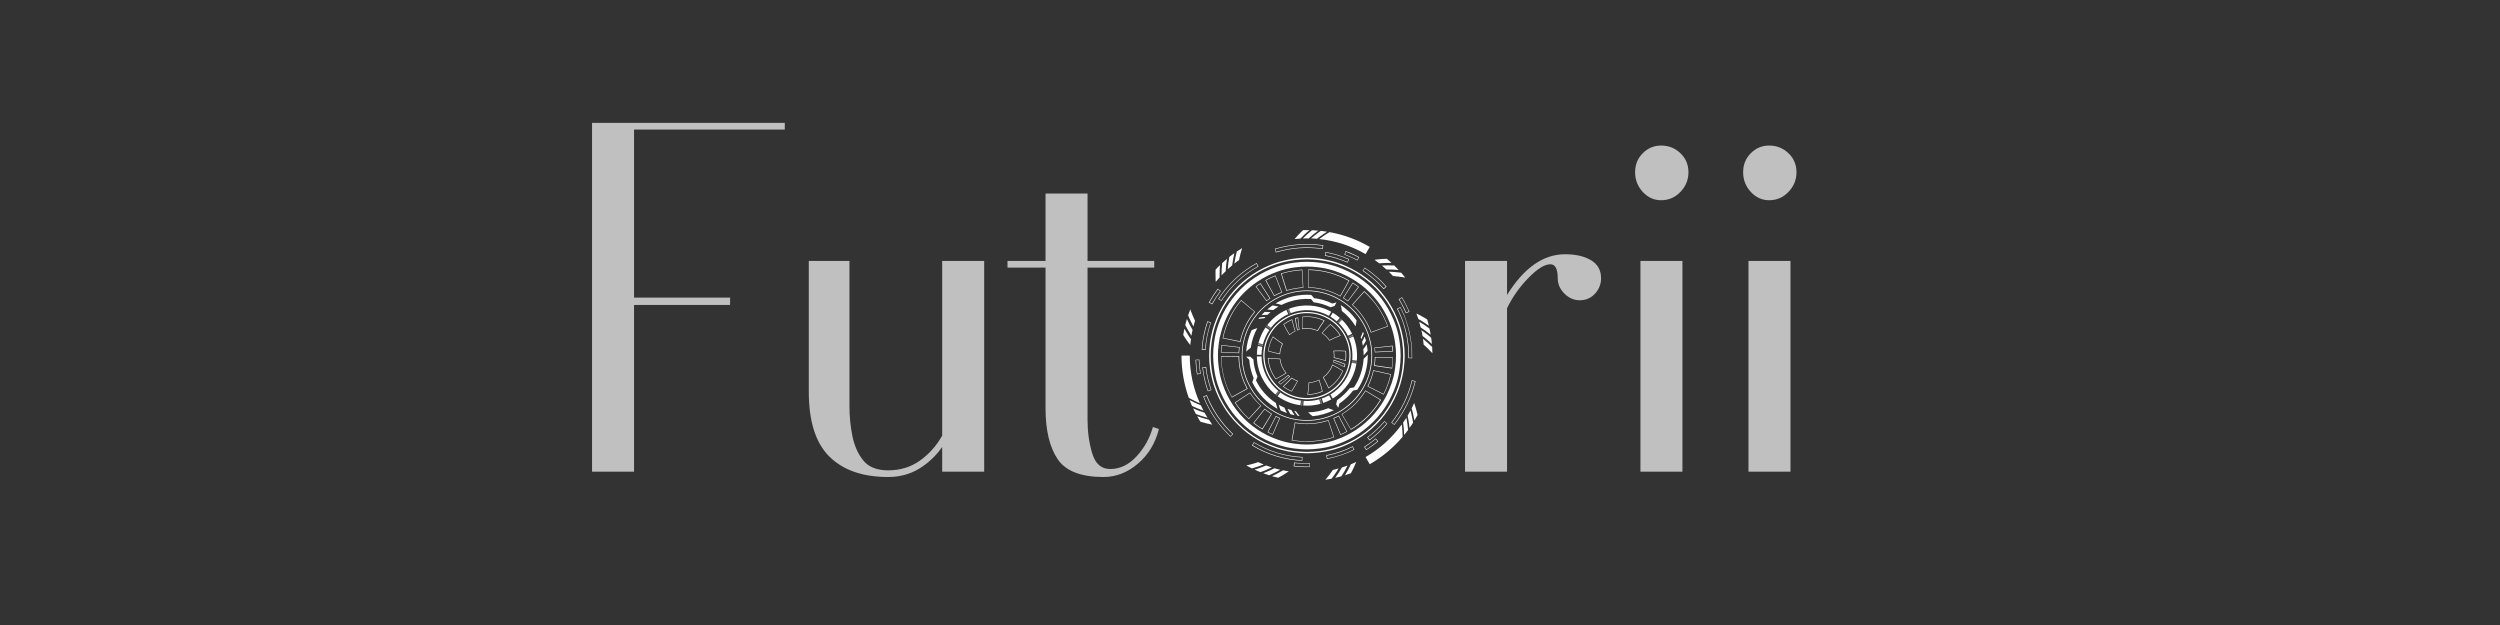 <svg version="1.0" preserveAspectRatio="xMidYMid meet" height="500" viewBox="0 0 1500 375" zoomAndPan="magnify" width="2000" xmlns:xlink="http://www.w3.org/1999/xlink" xmlns="http://www.w3.org/2000/svg"><rect x="0" y="0" width="1500" height="375" fill="#333333" stroke="none"/><defs><filter id="6c1912d67e" height="100%" width="100%" y="0%" x="0%"><feColorMatrix color-interpolation-filters="sRGB" values="0 0 0 0 1 0 0 0 0 1 0 0 0 0 1 0 0 0 1 0"></feColorMatrix></filter><g></g><mask id="320359aea3"><g filter="url(#6c1912d67e)"><rect fill-opacity="0.69" height="450" y="-37.5" fill="#000000" width="1800" x="-150"></rect></g></mask><clipPath id="c195f3bba4"><rect height="362" y="0" width="757" x="0"></rect></clipPath><clipPath id="bbaf0f1bfe"><path clip-rule="nonzero" d="M 708.887 138 L 859.637 138 L 859.637 287.941 L 708.887 287.941 Z M 708.887 138"></path></clipPath></defs><g mask="url(#320359aea3)"><g transform="matrix(1, 0, 0, 1, 338, 0)"><g clip-path="url(#c195f3bba4)"><g fill-opacity="1" fill="#ffffff"><g transform="translate(0.822, 283)"><g><path d="M 16.406 0 L 16.406 -209.281 L 132.047 -209.281 L 132.047 -205.266 L 41.609 -205.266 L 41.609 -104.438 L 99.234 -104.438 L 99.234 -100.031 L 41.609 -100.031 L 41.609 0 Z M 16.406 0"></path></g></g></g><g fill-opacity="1" fill="#ffffff"><g transform="translate(134.868, 283)"><g><path d="M 60.016 3.203 C 44.816 3.203 33.082 -0.863 24.812 -9 C 16.539 -17.133 12.406 -30.141 12.406 -48.016 L 12.406 -126.438 L 36.812 -126.438 L 36.812 -39.219 C 36.812 -33.082 37.41 -27.078 38.609 -21.203 C 39.816 -15.336 42.02 -10.469 45.219 -6.594 C 48.414 -2.727 53.348 -0.797 60.016 -0.797 C 67.223 -0.797 73.562 -2.727 79.031 -6.594 C 84.5 -10.469 88.969 -15.473 92.438 -21.609 L 92.438 -126.438 L 117.641 -126.438 L 117.641 0 L 92.438 0 L 92.438 -14.812 C 88.695 -9.469 84.094 -5.129 78.625 -1.797 C 73.156 1.535 66.953 3.203 60.016 3.203 Z M 60.016 3.203"></path></g></g></g><g fill-opacity="1" fill="#ffffff"><g transform="translate(268.915, 283)"><g><path d="M 55.219 3.203 C 41.613 3.203 32.41 -0.395 27.609 -7.594 C 22.805 -14.801 20.406 -24.941 20.406 -38.016 L 20.406 -122.438 L -2.406 -122.438 L -2.406 -126.438 L 20.406 -126.438 L 20.406 -166.859 L 45.609 -166.859 L 45.609 -126.438 L 85.625 -126.438 L 85.625 -122.438 L 45.609 -122.438 L 45.609 -31.219 C 45.609 -24.008 46.539 -17.27 48.406 -11 C 50.281 -4.727 53.883 -1.594 59.219 -1.594 C 65.094 -1.594 70.363 -4.129 75.031 -9.203 C 79.695 -14.273 82.961 -20.145 84.828 -26.812 L 88.438 -25.609 C 86.301 -17.066 82.098 -10.129 75.828 -4.797 C 69.555 0.535 62.688 3.203 55.219 3.203 Z M 55.219 3.203"></path></g></g></g><g fill-opacity="1" fill="#ffffff"><g transform="translate(524.615, 283)"><g><path d="M 16.406 0 L 16.406 -126.438 L 41.609 -126.438 L 41.609 -106.031 C 51.742 -122.312 63.348 -130.453 76.422 -130.453 C 82.828 -130.453 88.031 -129.25 92.031 -126.844 C 96.031 -124.445 98.031 -120.848 98.031 -116.047 C 98.031 -112.578 96.828 -109.508 94.422 -106.844 C 92.023 -104.176 88.961 -102.844 85.234 -102.844 C 81.766 -102.844 78.695 -104.176 76.031 -106.844 C 73.363 -109.508 72.031 -112.578 72.031 -116.047 C 72.031 -121.641 70.562 -124.438 67.625 -124.438 C 64.156 -124.438 59.754 -121.703 54.422 -116.234 C 49.086 -110.766 44.816 -104.695 41.609 -98.031 L 41.609 0 Z M 16.406 0"></path></g></g></g><g fill-opacity="1" fill="#ffffff"><g transform="translate(626.65, 283)"><g><path d="M 32.016 -162.859 C 27.742 -162.859 24.07 -164.523 21 -167.859 C 17.938 -171.191 16.406 -175.125 16.406 -179.656 C 16.406 -184.195 17.938 -188 21 -191.062 C 24.07 -194.133 27.742 -195.672 32.016 -195.672 C 36.547 -195.672 40.41 -194.133 43.609 -191.062 C 46.816 -188 48.422 -184.195 48.422 -179.656 C 48.422 -175.125 46.816 -171.191 43.609 -167.859 C 40.41 -164.523 36.547 -162.859 32.016 -162.859 Z M 19.609 0 L 19.609 -126.438 L 44.812 -126.438 L 44.812 0 Z M 19.609 0"></path></g></g></g><g fill-opacity="1" fill="#ffffff"><g transform="translate(691.473, 283)"><g><path d="M 32.016 -162.859 C 27.742 -162.859 24.07 -164.523 21 -167.859 C 17.938 -171.191 16.406 -175.125 16.406 -179.656 C 16.406 -184.195 17.938 -188 21 -191.062 C 24.07 -194.133 27.742 -195.672 32.016 -195.672 C 36.547 -195.672 40.41 -194.133 43.609 -191.062 C 46.816 -188 48.422 -184.195 48.422 -179.656 C 48.422 -175.125 46.816 -171.191 43.609 -167.859 C 40.41 -164.523 36.547 -162.859 32.016 -162.859 Z M 19.609 0 L 19.609 -126.438 L 44.812 -126.438 L 44.812 0 Z M 19.609 0"></path></g></g></g></g></g></g><g clip-path="url(#bbaf0f1bfe)"><path fill-rule="nonzero" fill-opacity="1" d="M 748.516 233.07 C 748.367 232.859 748.246 232.59 748.125 232.348 C 748.066 232.227 748.004 232.078 747.945 231.957 C 747.883 231.836 747.793 231.656 747.703 231.504 C 747.582 231.293 747.461 231.055 747.371 230.844 L 746.859 229.699 C 746.832 229.637 746.801 229.547 746.77 229.488 C 746.738 229.43 746.648 229.246 746.621 229.125 L 745.926 227.379 L 745.535 226.176 C 745.355 225.664 745.203 225.152 745.055 224.641 C 744.965 224.367 744.902 224.066 744.812 223.797 C 744.754 223.586 744.691 223.375 744.66 223.195 L 744.512 222.562 C 744.48 222.41 744.453 222.262 744.391 222.082 C 744.332 221.84 744.27 221.598 744.242 221.328 L 744.031 220.094 C 744.031 220.004 744 219.941 744 219.852 C 744 219.762 743.938 219.609 743.938 219.492 L 743.699 217.625 C 743.668 217.383 743.668 217.141 743.637 216.902 C 743.637 216.719 743.609 216.539 743.609 216.359 L 743.547 215.426 L 743.52 213.68 L 732.586 213.828 L 732.586 213.98 C 732.648 218.227 733.219 222.473 734.305 226.598 C 734.395 226.898 734.484 227.23 734.574 227.562 C 734.754 228.254 734.965 228.977 735.207 229.637 L 735.719 231.145 L 736.594 233.371 C 736.652 233.523 736.711 233.672 736.801 233.824 L 736.922 234.094 L 737.586 235.539 C 737.734 235.844 737.887 236.172 738.039 236.445 C 738.129 236.625 738.219 236.773 738.309 236.957 C 738.398 237.137 738.457 237.258 738.551 237.406 C 738.699 237.707 738.879 238.07 739.062 238.371 L 739.152 238.492 L 748.637 233.223 Z M 739.152 238.102 C 739 237.828 738.852 237.559 738.73 237.289 L 738.488 236.836 C 738.398 236.656 738.309 236.473 738.219 236.324 C 738.066 236.023 737.918 235.723 737.766 235.449 L 737.105 234.004 L 736.984 233.734 C 736.922 233.582 736.832 233.434 736.773 233.281 L 735.898 231.086 L 735.387 229.578 C 735.145 228.914 734.938 228.191 734.754 227.5 C 734.664 227.199 734.574 226.867 734.484 226.535 C 733.43 222.504 732.859 218.348 732.797 214.16 L 743.125 214.039 L 743.156 215.484 L 743.246 216.418 C 743.246 216.602 743.277 216.781 743.277 216.93 C 743.309 217.172 743.309 217.414 743.336 217.684 L 743.578 219.551 C 743.609 219.672 743.637 219.82 743.637 219.941 C 743.637 220.031 743.668 220.094 743.668 220.184 L 743.879 221.418 C 743.91 221.688 744 221.93 744.059 222.172 C 744.09 222.32 744.148 222.473 744.18 222.652 L 744.332 223.285 C 744.359 223.465 744.422 223.707 744.48 223.918 C 744.57 224.188 744.633 224.488 744.723 224.762 C 744.871 225.273 745.023 225.812 745.203 226.328 L 745.594 227.531 L 746.289 229.277 C 746.348 229.398 746.379 229.52 746.438 229.637 C 746.469 229.699 746.5 229.789 746.527 229.848 L 747.039 230.992 C 747.16 231.234 747.281 231.445 747.371 231.688 C 747.461 231.836 747.523 231.988 747.613 232.137 C 747.672 232.289 747.734 232.379 747.793 232.531 C 747.883 232.738 748.004 232.922 748.094 233.133 Z M 800.492 262.402 L 797.059 252.012 L 796.906 252.074 C 793.715 253.125 790.434 253.758 787.09 254 C 786.547 254.059 785.977 254.059 785.402 254.09 C 785.133 254.09 784.832 254.09 784.562 254.121 C 784.289 254.148 783.988 254.121 783.688 254.121 L 783.297 254.121 L 782.031 254.09 C 780.344 253.969 778.688 253.789 777.031 253.488 L 776.883 253.457 L 774.984 264.238 L 775.137 264.27 C 777.242 264.629 779.352 264.871 781.461 264.992 L 783.055 265.02 L 783.508 265.02 C 783.719 265.02 783.957 265.051 784.199 265.051 C 784.352 265.051 784.5 265.051 784.652 265.051 L 785.586 265.02 C 786.336 264.992 787.09 264.992 787.844 264.898 C 792.09 264.598 796.273 263.785 800.309 262.461 Z M 787.844 264.598 C 787.09 264.691 786.336 264.691 785.613 264.719 L 784.68 264.75 C 784.32 264.781 783.93 264.75 783.566 264.75 L 783.117 264.75 L 781.52 264.719 C 779.473 264.598 777.426 264.359 775.375 264.027 L 777.152 253.848 C 778.781 254.121 780.406 254.301 782.031 254.391 L 783.297 254.422 L 783.688 254.422 C 783.988 254.453 784.289 254.453 784.59 254.422 C 784.863 254.422 785.133 254.391 785.434 254.391 C 786.008 254.391 786.578 254.359 787.152 254.301 C 790.465 254.09 793.746 253.457 796.906 252.402 L 800.129 262.25 C 796.125 263.516 792.027 264.328 787.844 264.598 Z M 756.586 243.34 C 756.406 243.16 756.195 242.949 755.984 242.77 C 755.594 242.375 755.172 241.984 754.781 241.562 C 754.66 241.441 754.539 241.324 754.418 241.172 C 754.238 240.992 754.086 240.809 753.906 240.629 L 753.094 239.668 L 752.941 239.484 C 752.852 239.395 752.762 239.305 752.703 239.184 L 751.527 237.707 L 750.445 236.172 C 750.383 236.082 750.293 235.961 750.234 235.844 C 750.203 235.781 750.141 235.723 750.113 235.633 L 750.023 235.512 L 740.867 241.531 L 740.957 241.652 L 741.109 241.895 C 741.199 242.047 741.289 242.195 741.379 242.316 L 742.766 244.273 L 744.242 246.141 C 744.359 246.262 744.453 246.41 744.57 246.531 C 744.633 246.594 744.691 246.684 744.754 246.742 L 745.805 247.945 C 746.016 248.188 746.258 248.43 746.5 248.668 L 746.922 249.09 C 747.434 249.664 748.004 250.207 748.547 250.719 L 749.18 251.352 L 749.301 251.469 L 756.738 243.43 Z M 749.27 251.047 L 748.758 250.535 C 748.215 250.023 747.645 249.484 747.133 248.91 C 746.98 248.762 746.859 248.609 746.711 248.488 C 746.469 248.25 746.258 248.008 746.047 247.766 L 744.992 246.562 C 744.934 246.5 744.871 246.41 744.812 246.352 C 744.691 246.23 744.602 246.109 744.512 245.961 L 743.035 244.094 L 741.652 242.137 C 741.559 241.984 741.469 241.863 741.379 241.715 L 741.32 241.594 L 749.961 235.934 L 749.992 235.992 C 750.051 236.113 750.141 236.234 750.203 236.324 L 751.316 237.859 L 752.492 239.363 C 752.582 239.457 752.672 239.574 752.762 239.668 C 752.852 239.785 752.852 239.785 752.914 239.848 L 753.758 240.809 C 753.938 240.992 754.086 241.172 754.27 241.352 C 754.387 241.473 754.508 241.594 754.629 241.715 C 755.02 242.137 755.441 242.559 755.832 242.918 C 755.984 243.07 756.137 243.219 756.316 243.371 Z M 761.434 247.164 L 759.898 246.078 L 759.328 245.629 L 758.906 245.297 L 758.785 245.207 L 751.98 253.789 L 752.102 253.879 L 752.582 254.27 C 752.852 254.48 753.094 254.66 753.363 254.902 L 755.32 256.289 L 757.461 257.672 L 763.18 248.309 Z M 757.34 257.191 L 755.473 255.988 L 753.547 254.602 C 753.273 254.422 753.035 254.211 752.793 254 L 752.43 253.73 L 758.844 245.629 L 759.145 245.871 C 759.328 246.02 759.508 246.172 759.719 246.32 L 761.254 247.434 L 762.73 248.367 Z M 766.07 249.844 C 765.922 249.754 765.801 249.695 765.652 249.633 L 765.5 249.574 L 760.5 259.328 L 760.652 259.391 C 760.832 259.48 760.984 259.57 761.164 259.66 C 761.465 259.812 761.766 259.961 762.066 260.113 L 763.664 260.836 L 768.031 250.809 L 766.734 250.234 C 766.523 250.113 766.312 249.996 766.07 249.844 Z M 763.512 260.414 L 762.219 259.84 C 761.918 259.723 761.617 259.539 761.312 259.391 L 760.922 259.211 L 765.621 250.023 L 765.891 250.176 C 766.133 250.297 766.375 250.418 766.613 250.535 L 767.609 250.988 Z M 803.141 249.422 C 802.93 249.512 802.719 249.633 802.508 249.723 C 802.238 249.875 801.938 250.023 801.664 250.145 C 801.152 250.387 800.641 250.598 800.129 250.836 L 799.98 250.898 L 804.254 260.984 L 806.332 260.051 C 806.723 259.871 807.117 259.66 807.508 259.449 C 807.746 259.328 807.988 259.211 808.199 259.09 L 808.352 259.027 L 803.262 249.363 Z M 807.387 259.211 C 806.996 259.418 806.602 259.602 806.211 259.781 L 804.434 260.594 L 800.398 251.109 C 800.852 250.898 801.332 250.688 801.785 250.477 C 802.086 250.324 802.387 250.176 802.66 250.023 L 803.141 249.785 L 807.957 258.938 Z M 798.715 267.699 L 800.492 267.188 C 800.793 267.098 801.094 267.008 801.363 266.918 L 802.238 266.617 C 803.41 266.254 804.555 265.773 805.672 265.32 C 807.93 264.387 810.125 263.273 812.266 262.07 C 820.816 257.133 827.922 250.023 832.863 241.473 C 834.098 239.336 835.18 237.137 836.113 234.879 C 836.566 233.734 837.047 232.59 837.41 231.445 L 837.711 230.57 C 837.801 230.27 837.922 230 837.98 229.699 L 838.492 227.922 C 838.672 227.32 838.793 226.719 838.914 226.145 L 839.125 225.242 C 839.184 224.941 839.277 224.641 839.305 224.34 C 839.516 223.133 839.758 221.93 839.879 220.695 C 840.539 215.816 840.539 210.879 839.879 206 C 839.758 204.766 839.484 203.562 839.305 202.355 C 839.246 202.055 839.184 201.754 839.125 201.453 L 838.914 200.551 C 838.762 199.949 838.672 199.344 838.492 198.773 L 837.98 196.996 C 837.891 196.695 837.801 196.395 837.711 196.125 L 837.41 195.25 C 837.047 194.074 836.566 192.93 836.113 191.816 C 835.18 189.559 834.066 187.359 832.863 185.223 C 827.922 176.672 820.816 169.562 812.266 164.625 C 810.125 163.391 807.93 162.309 805.672 161.375 C 804.527 160.922 803.383 160.441 802.238 160.078 L 801.363 159.777 C 801.062 159.688 800.793 159.566 800.492 159.508 L 798.715 158.996 C 798.113 158.812 797.508 158.695 796.938 158.543 L 796.035 158.332 C 795.734 158.273 795.434 158.184 795.129 158.152 C 793.926 157.941 792.723 157.699 791.488 157.578 C 786.609 156.918 781.672 156.918 776.793 157.578 C 775.559 157.699 774.352 157.973 773.148 158.152 C 772.848 158.211 772.547 158.273 772.246 158.332 L 771.34 158.543 C 770.738 158.695 770.137 158.812 769.566 158.996 L 767.789 159.508 C 767.488 159.598 767.188 159.688 766.914 159.777 L 766.043 160.078 C 764.867 160.441 763.723 160.922 762.609 161.375 C 760.352 162.309 758.152 163.422 756.016 164.625 C 747.461 169.562 740.355 176.672 735.418 185.223 C 734.184 187.359 733.098 189.559 732.164 191.816 C 731.715 192.961 731.23 194.105 730.871 195.25 L 730.57 196.125 C 730.48 196.426 730.359 196.695 730.297 196.996 L 729.785 198.773 C 729.605 199.375 729.484 199.977 729.363 200.551 L 729.152 201.453 C 729.094 201.754 729.004 202.055 728.973 202.355 C 728.762 203.562 728.523 204.766 728.402 206 C 727.738 210.879 727.738 215.816 728.402 220.695 C 728.523 221.93 728.793 223.133 728.973 224.34 C 729.035 224.641 729.094 224.941 729.152 225.242 L 729.363 226.145 C 729.516 226.746 729.605 227.352 729.785 227.922 L 730.297 229.699 C 730.391 230 730.48 230.301 730.57 230.57 L 730.871 231.445 C 731.23 232.621 731.715 233.766 732.164 234.879 C 733.098 237.137 734.215 239.336 735.418 241.473 C 740.355 250.023 747.461 257.133 756.016 262.07 C 758.152 263.305 760.352 264.387 762.609 265.32 C 763.754 265.773 764.898 266.254 766.043 266.617 L 766.914 266.918 C 767.215 267.008 767.488 267.129 767.789 267.188 L 769.566 267.699 C 770.168 267.883 770.77 268.004 771.34 268.152 L 772.246 268.363 C 772.547 268.422 772.848 268.516 773.148 268.543 C 774.352 268.754 775.559 268.996 776.793 269.117 C 781.672 269.777 786.609 269.777 791.488 269.117 C 792.723 268.996 793.926 268.727 795.129 268.543 C 795.434 268.484 795.734 268.422 796.035 268.363 L 796.938 268.152 C 797.57 268.004 798.172 267.883 798.715 267.699 Z M 795.434 265.531 C 795.16 265.594 794.859 265.684 794.59 265.715 C 793.445 265.926 792.301 266.137 791.125 266.254 C 786.488 266.887 781.82 266.887 777.184 266.254 C 776.008 266.137 774.895 265.895 773.719 265.715 C 773.418 265.684 773.148 265.594 772.879 265.531 L 772.035 265.352 C 771.461 265.203 770.891 265.109 770.348 264.93 L 768.66 264.449 C 768.391 264.387 768.121 264.297 767.82 264.176 L 767.004 263.906 C 765.891 263.547 764.809 263.125 763.723 262.672 C 761.586 261.77 759.477 260.746 757.461 259.57 C 749.328 254.902 742.586 248.156 737.918 240.027 C 736.742 238.012 735.719 235.934 734.816 233.766 C 734.395 232.68 733.941 231.598 733.582 230.48 L 733.309 229.668 C 733.219 229.398 733.129 229.125 733.039 228.824 L 732.559 227.141 C 732.375 226.598 732.285 225.996 732.137 225.453 L 731.953 224.609 C 731.895 224.34 731.805 224.039 731.773 223.766 C 731.562 222.621 731.352 221.477 731.23 220.305 C 730.598 215.668 730.598 211 731.23 206.363 C 731.352 205.188 731.594 204.074 731.773 202.898 C 731.805 202.598 731.895 202.328 731.953 202.055 L 732.195 201.211 C 732.348 200.641 732.438 200.066 732.617 199.527 L 733.098 197.84 C 733.16 197.57 733.25 197.297 733.371 196.996 L 733.641 196.184 C 734.004 195.07 734.422 193.984 734.875 192.902 C 735.777 190.762 736.801 188.656 737.977 186.637 C 742.645 178.508 749.391 171.762 757.52 167.094 C 759.539 165.922 761.617 164.898 763.785 163.992 C 764.867 163.57 765.953 163.121 767.066 162.758 L 767.879 162.488 C 768.148 162.398 768.422 162.309 768.723 162.215 L 770.41 161.734 C 770.949 161.555 771.551 161.465 772.094 161.312 L 772.938 161.133 C 773.207 161.074 773.512 160.98 773.781 160.953 C 774.926 160.742 776.07 160.531 777.242 160.41 C 781.883 159.777 786.547 159.777 791.188 160.41 C 792.359 160.531 793.473 160.77 794.648 160.953 C 794.949 160.98 795.223 161.074 795.492 161.133 L 796.336 161.312 C 796.906 161.465 797.48 161.555 798.02 161.734 L 799.707 162.215 C 799.98 162.277 800.25 162.367 800.551 162.488 L 801.363 162.758 C 802.477 163.121 803.562 163.543 804.645 163.992 C 806.785 164.898 808.891 165.922 810.91 167.094 C 819.039 171.762 825.785 178.508 830.453 186.637 C 831.625 188.656 832.652 190.734 833.555 192.902 C 833.977 193.984 834.426 195.07 834.789 196.184 L 835.059 196.996 C 835.148 197.27 835.242 197.539 835.332 197.84 L 835.812 199.527 C 835.992 200.066 836.082 200.672 836.234 201.211 L 836.414 202.055 C 836.477 202.328 836.566 202.629 836.594 202.898 C 836.805 204.043 837.016 205.188 837.137 206.363 C 837.77 211 837.77 215.668 837.137 220.305 C 837.016 221.477 836.777 222.594 836.594 223.766 C 836.566 224.066 836.477 224.34 836.414 224.609 L 836.234 225.453 C 836.082 226.023 835.992 226.598 835.812 227.141 L 835.332 228.824 C 835.27 229.098 835.18 229.367 835.059 229.668 L 834.758 230.512 C 834.398 231.625 833.977 232.711 833.523 233.793 C 832.621 235.934 831.598 238.039 830.422 240.059 C 825.754 248.188 819.012 254.934 810.879 259.602 C 808.863 260.773 806.785 261.797 804.617 262.703 C 803.531 263.125 802.449 263.574 801.332 263.938 L 800.52 264.207 C 800.25 264.297 799.98 264.387 799.676 264.48 L 797.992 264.961 C 797.449 265.141 796.848 265.23 796.305 265.383 Z M 796.516 270.652 L 797.449 270.441 C 798.082 270.289 798.684 270.172 799.316 269.988 L 801.184 269.477 C 801.484 269.387 801.816 269.297 802.117 269.176 L 803.02 268.875 C 804.254 268.484 805.43 268 806.602 267.52 C 808.953 266.527 811.27 265.414 813.469 264.117 C 822.383 258.969 829.789 251.59 834.91 242.676 C 836.203 240.48 837.316 238.16 838.312 235.812 C 838.793 234.605 839.277 233.434 839.668 232.227 L 839.969 231.324 C 840.059 231.023 840.18 230.691 840.27 230.391 L 840.781 228.523 C 840.961 227.891 841.082 227.289 841.234 226.656 L 841.445 225.723 C 841.504 225.422 841.594 225.09 841.656 224.789 C 841.863 223.527 842.137 222.293 842.285 220.996 C 842.98 215.906 842.98 210.789 842.285 205.699 C 842.168 204.434 841.895 203.168 841.656 201.906 C 841.594 201.605 841.535 201.273 841.445 200.973 L 841.234 200.039 C 841.082 199.406 840.961 198.805 840.781 198.172 L 840.27 196.305 C 840.18 196.004 840.09 195.672 839.969 195.371 L 839.668 194.469 C 839.277 193.234 838.793 192.059 838.312 190.883 C 837.316 188.535 836.203 186.215 834.91 184.02 C 829.789 175.105 822.383 167.727 813.469 162.578 C 811.27 161.285 808.953 160.168 806.602 159.176 C 805.398 158.695 804.223 158.211 803.02 157.82 L 802.117 157.52 C 801.816 157.43 801.484 157.309 801.184 157.219 L 799.348 156.676 C 798.715 156.496 798.113 156.375 797.48 156.223 L 796.547 156.012 C 796.246 155.953 795.914 155.863 795.613 155.805 C 794.348 155.594 793.113 155.32 791.816 155.172 C 786.73 154.477 781.609 154.477 776.52 155.172 C 775.258 155.289 773.992 155.562 772.727 155.805 C 772.426 155.863 772.094 155.922 771.793 156.012 L 770.859 156.223 C 770.227 156.375 769.625 156.496 768.992 156.676 L 767.125 157.188 C 766.824 157.277 766.492 157.367 766.191 157.488 L 765.289 157.789 C 764.055 158.184 762.879 158.664 761.707 159.145 C 759.355 160.141 757.039 161.254 754.84 162.547 C 745.926 167.695 738.52 175.074 733.398 183.988 C 732.105 186.188 730.992 188.504 729.996 190.855 C 729.516 192.059 729.035 193.234 728.641 194.438 L 728.34 195.34 C 728.25 195.641 728.129 195.973 728.039 196.273 L 727.496 198.109 C 727.316 198.742 727.195 199.344 727.047 199.977 L 726.836 200.91 C 726.773 201.211 726.684 201.543 726.625 201.844 C 726.414 203.109 726.145 204.344 725.992 205.641 C 725.301 210.727 725.301 215.848 725.992 220.938 C 726.113 222.199 726.383 223.465 726.625 224.73 C 726.684 225.031 726.746 225.363 726.836 225.664 L 727.047 226.598 C 727.195 227.23 727.316 227.832 727.496 228.465 L 728.012 230.332 C 728.102 230.633 728.191 230.965 728.312 231.266 L 728.613 232.168 C 729.004 233.402 729.484 234.578 729.969 235.75 C 730.961 238.102 732.074 240.418 733.371 242.617 C 738.52 251.531 745.898 258.938 754.809 264.059 C 757.008 265.352 759.328 266.465 761.676 267.461 C 762.879 267.941 764.055 268.422 765.258 268.816 L 766.164 269.117 C 766.465 269.207 766.793 269.328 767.098 269.418 L 768.961 269.93 C 769.594 270.109 770.199 270.23 770.828 270.379 L 771.762 270.59 C 772.062 270.652 772.395 270.742 772.695 270.801 C 773.961 271.012 775.195 271.285 776.492 271.434 C 781.578 272.129 786.699 272.129 791.789 271.434 C 793.055 271.312 794.316 271.043 795.582 270.801 C 795.945 270.773 796.246 270.711 796.516 270.652 Z M 791.699 270.621 C 786.699 271.285 781.609 271.285 776.613 270.621 C 775.348 270.5 774.113 270.23 772.879 270.02 C 772.578 269.961 772.246 269.898 771.945 269.84 L 771.012 269.629 C 770.379 269.477 769.777 269.355 769.172 269.176 L 767.367 268.664 C 767.066 268.574 766.734 268.484 766.465 268.395 L 765.559 268.094 C 764.355 267.699 763.18 267.219 762.008 266.766 C 759.688 265.805 757.43 264.691 755.23 263.426 C 746.438 258.367 739.152 251.078 734.094 242.285 C 732.828 240.117 731.715 237.828 730.75 235.512 C 730.297 234.336 729.816 233.16 729.426 231.957 L 729.125 231.055 C 729.035 230.754 728.914 230.453 728.852 230.152 L 728.34 228.344 C 728.16 227.742 728.039 227.109 727.891 226.508 L 727.68 225.574 C 727.617 225.273 727.527 224.941 727.496 224.641 C 727.289 223.406 727.016 222.172 726.895 220.906 C 726.234 215.906 726.234 210.816 726.895 205.82 C 727.016 204.555 727.289 203.32 727.496 202.086 C 727.559 201.785 727.617 201.453 727.68 201.152 L 727.891 200.219 C 728.039 199.586 728.16 198.984 728.34 198.383 L 728.852 196.574 C 728.941 196.273 729.035 195.941 729.125 195.672 L 729.426 194.77 C 729.816 193.562 730.297 192.391 730.75 191.215 C 731.715 188.895 732.828 186.637 734.094 184.441 C 739.152 175.648 746.438 168.359 755.23 163.301 C 757.398 162.035 759.688 160.922 762.008 159.957 C 763.18 159.508 764.355 159.023 765.559 158.633 L 766.465 158.332 C 766.766 158.242 767.066 158.121 767.367 158.062 L 769.172 157.551 C 769.777 157.367 770.41 157.25 771.012 157.098 L 771.945 156.887 C 772.246 156.828 772.578 156.734 772.879 156.707 C 774.113 156.496 775.348 156.223 776.613 156.105 C 781.609 155.441 786.699 155.441 791.699 156.105 C 792.961 156.223 794.195 156.496 795.434 156.707 C 795.734 156.766 796.062 156.828 796.363 156.887 L 797.297 157.098 C 797.93 157.25 798.535 157.367 799.137 157.551 L 800.941 158.062 C 801.242 158.152 801.574 158.242 801.844 158.332 L 802.75 158.633 C 803.953 159.023 805.129 159.508 806.301 159.957 C 808.621 160.922 810.879 162.035 813.078 163.301 C 821.871 168.359 829.156 175.648 834.215 184.441 C 835.48 186.609 836.594 188.895 837.559 191.215 C 838.012 192.391 838.492 193.562 838.883 194.77 L 839.184 195.672 C 839.277 195.973 839.395 196.273 839.457 196.574 L 839.969 198.383 C 840.148 198.984 840.27 199.617 840.418 200.219 L 840.629 201.152 C 840.691 201.453 840.781 201.785 840.812 202.086 C 841.023 203.32 841.293 204.555 841.414 205.82 C 842.074 210.816 842.074 215.906 841.414 220.906 C 841.293 222.172 841.023 223.406 840.812 224.641 C 840.75 224.941 840.691 225.273 840.629 225.574 L 840.418 226.508 C 840.27 227.141 840.148 227.742 839.969 228.344 L 839.457 230.152 C 839.367 230.453 839.277 230.781 839.184 231.055 L 838.883 231.957 C 838.492 233.16 838.012 234.336 837.559 235.512 C 836.594 237.828 835.48 240.086 834.215 242.285 C 829.156 251.078 821.871 258.367 813.078 263.426 C 810.91 264.691 808.621 265.805 806.301 266.766 C 805.129 267.219 803.953 267.699 802.75 268.094 L 801.844 268.395 C 801.543 268.484 801.242 268.605 800.941 268.664 L 799.137 269.176 C 798.535 269.355 797.902 269.477 797.297 269.629 L 796.363 269.84 C 796.062 269.898 795.734 269.988 795.434 270.02 C 794.227 270.23 792.992 270.5 791.699 270.621 Z M 717.441 218.047 L 717.621 220.242 L 718.012 223.434 C 718.043 223.676 718.074 223.887 718.133 224.129 L 718.191 224.488 L 718.223 224.641 L 720.48 224.25 L 720.453 224.098 L 720.391 223.738 C 720.359 223.527 720.301 223.285 720.27 223.074 L 719.879 220.004 L 719.73 217.863 C 719.668 217.23 719.637 216.57 719.609 215.906 L 719.609 215.758 L 717.32 215.848 L 717.32 215.996 C 717.352 216.629 717.41 217.352 717.441 218.047 Z M 719.309 216.059 C 719.309 216.691 719.367 217.293 719.398 217.863 L 719.578 220.031 L 719.969 223.133 C 720 223.344 720.031 223.586 720.09 223.797 C 720.09 223.855 720.121 223.918 720.121 224.008 L 718.465 224.277 C 718.465 224.219 718.434 224.129 718.434 224.066 C 718.402 223.855 718.344 223.617 718.312 223.406 L 717.922 220.215 L 717.773 217.984 C 717.711 217.352 717.68 216.719 717.652 216.09 Z M 723.672 220.152 L 721.387 220.426 L 721.414 220.574 C 721.957 225.363 723.043 230.09 724.668 234.637 L 724.727 234.789 L 726.895 234.004 L 726.836 233.855 C 725.27 229.488 724.215 224.941 723.703 220.305 Z M 724.91 234.395 C 723.344 229.969 722.289 225.395 721.746 220.727 L 723.402 220.543 C 723.945 225.09 724.969 229.547 726.504 233.855 Z M 781.219 276.465 L 781.371 276.465 L 781.461 274.176 L 781.309 274.176 C 771.133 273.723 761.223 270.684 752.492 265.383 L 752.371 265.293 L 751.168 267.25 L 751.285 267.34 C 760.352 272.852 770.648 276.012 781.219 276.465 Z M 752.492 265.715 C 761.164 270.984 771.012 273.996 781.16 274.477 L 781.098 276.133 C 770.68 275.621 760.562 272.551 751.617 267.129 Z M 809.613 268.695 L 808.953 268.996 C 808.531 269.176 808.141 269.355 807.719 269.539 L 806.723 269.93 C 805.789 270.289 804.828 270.684 803.832 270.984 C 801.242 271.887 798.562 272.578 795.883 273.121 L 795.734 273.152 L 796.184 275.41 L 796.336 275.379 C 799.137 274.836 801.906 274.086 804.617 273.152 C 805.641 272.82 806.664 272.43 807.656 272.035 L 808.652 271.645 C 809.102 271.465 809.523 271.254 809.945 271.074 L 810.578 270.773 L 811.543 270.32 L 812.625 269.777 L 811.602 267.73 L 810.547 268.273 Z M 811.453 268.152 L 812.203 269.656 L 811.391 270.078 L 810.426 270.531 L 809.766 270.832 C 809.344 271.043 808.891 271.223 808.469 271.406 L 807.508 271.797 C 806.543 272.188 805.52 272.578 804.496 272.91 C 801.844 273.812 799.164 274.535 796.426 275.078 L 796.125 273.422 C 798.773 272.91 801.426 272.188 803.984 271.312 C 804.977 271.012 805.941 270.621 806.875 270.23 L 807.867 269.84 C 808.289 269.656 808.711 269.477 809.102 269.297 L 809.734 268.996 L 810.699 268.574 Z M 730.719 249.633 C 728.102 245.75 725.871 241.594 724.156 237.227 L 724.094 237.078 L 721.957 237.918 L 721.988 238.07 C 723.793 242.586 726.051 246.895 728.793 250.898 C 731.531 254.902 734.695 258.605 738.219 261.949 L 738.34 262.039 L 739.902 260.383 L 739.785 260.293 C 736.41 257.102 733.371 253.52 730.719 249.633 Z M 738.34 261.648 C 734.875 258.367 731.773 254.723 729.062 250.777 C 726.383 246.832 724.125 242.586 722.348 238.16 L 723.883 237.527 C 725.602 241.863 727.801 245.988 730.418 249.844 C 733.039 253.699 736.078 257.25 739.453 260.445 Z M 785.797 277.938 C 784.531 278 783.266 277.969 782 277.938 L 781.188 277.91 C 780.676 277.879 780.164 277.848 779.684 277.82 C 779.41 277.789 779.172 277.789 778.898 277.758 L 777.754 277.668 C 777.516 277.637 777.273 277.609 777.004 277.578 L 776.613 277.516 L 776.461 277.488 L 776.191 279.777 L 776.34 279.805 L 776.73 279.867 C 776.973 279.895 777.242 279.926 777.516 279.957 L 778.688 280.047 L 779.473 280.105 C 779.984 280.137 780.527 280.199 781.039 280.199 L 781.82 280.227 C 782.633 280.258 783.445 280.258 784.289 280.258 C 784.801 280.258 785.285 280.258 785.797 280.227 L 785.945 280.227 L 785.887 277.938 Z M 781.91 279.895 L 781.129 279.867 C 780.617 279.836 780.074 279.805 779.562 279.777 C 779.293 279.746 779.02 279.746 778.781 279.715 L 777.605 279.625 C 777.363 279.594 777.094 279.566 776.852 279.535 L 776.613 279.504 L 776.793 277.848 L 777.031 277.879 C 777.273 277.91 777.543 277.938 777.785 277.969 L 778.93 278.059 L 779.715 278.121 C 780.227 278.148 780.738 278.211 781.25 278.211 L 782.031 278.238 C 783.234 278.27 784.473 278.301 785.676 278.27 L 785.707 279.957 C 784.441 279.957 783.145 279.926 781.91 279.895 Z M 714.91 239.574 C 714.367 239.273 713.797 239.004 713.254 238.672 C 710.395 230.57 708.887 221.988 708.887 213.379 L 713.855 213.379 C 713.855 223.227 715.934 232.949 719.941 241.953 C 719.367 241.715 718.824 241.473 718.254 241.23 C 717.68 240.992 717.168 240.719 716.598 240.449 C 716.023 240.148 715.484 239.875 714.91 239.574 Z M 718.645 245.086 C 717.5 244.605 716.387 244.121 715.242 243.582 L 714.852 242.707 L 714.488 241.836 L 713.797 240.059 C 714.91 240.66 716.023 241.203 717.141 241.742 C 718.285 242.254 719.398 242.738 720.512 243.188 C 720.754 243.73 721.023 244.273 721.293 244.785 L 722.109 246.352 C 720.965 245.961 719.789 245.539 718.645 245.086 Z M 721.055 249.633 C 719.879 249.242 718.676 248.852 717.531 248.398 C 716.957 247.254 716.355 246.141 715.844 244.996 C 716.418 245.266 716.988 245.508 717.562 245.75 C 718.164 245.988 718.734 246.199 719.309 246.441 C 720.48 246.863 721.598 247.285 722.77 247.645 L 723.645 249.184 C 723.793 249.422 723.945 249.695 724.094 249.934 L 724.578 250.688 C 723.402 250.387 722.227 250.023 721.055 249.633 Z M 726.355 253.336 L 727.379 254.781 C 726.203 254.543 725 254.301 723.793 254 C 722.59 253.699 721.414 253.367 720.211 253.008 C 719.848 252.465 719.547 251.922 719.246 251.379 L 718.312 249.723 C 719.52 250.145 720.691 250.535 721.867 250.898 C 723.043 251.258 724.246 251.559 725.422 251.863 L 725.902 252.613 C 725.992 252.855 726.172 253.098 726.355 253.336 Z M 754.719 279.957 C 753.547 280.348 752.34 280.711 751.137 281.039 L 749.449 280.168 C 748.879 279.867 748.305 279.594 747.762 279.266 C 748.395 279.145 749 278.992 749.602 278.844 C 750.203 278.691 750.805 278.543 751.406 278.359 C 752.008 278.18 752.582 278.031 753.184 277.848 C 753.785 277.668 754.359 277.457 754.93 277.277 L 756.555 278 C 757.098 278.238 757.641 278.449 758.211 278.66 C 757.641 278.871 757.07 279.113 756.496 279.324 C 755.926 279.535 755.293 279.746 754.719 279.957 Z M 758 282.637 C 757.43 282.848 756.828 283.059 756.227 283.27 C 755.621 283.027 755.051 282.816 754.48 282.547 L 752.73 281.762 C 753.336 281.582 753.938 281.402 754.508 281.223 C 755.109 281.039 755.684 280.859 756.254 280.617 C 757.43 280.199 758.574 279.746 759.688 279.293 C 760.801 279.715 761.918 280.078 763.062 280.438 C 761.977 280.949 760.863 281.434 759.719 281.945 L 758.875 282.305 Z M 764.898 283.57 C 763.785 284.113 762.668 284.652 761.496 285.168 C 760.289 284.746 759.086 284.383 757.91 283.93 C 759.086 283.48 760.262 282.996 761.375 282.516 C 761.945 282.273 762.488 282.035 763.031 281.762 C 763.574 281.492 764.145 281.223 764.688 280.949 L 766.402 281.434 C 766.977 281.582 767.547 281.703 768.121 281.855 C 767.609 282.156 767.066 282.484 766.523 282.758 C 765.98 283.027 765.441 283.301 764.898 283.57 Z M 769.777 282.184 C 770.949 282.426 772.094 282.605 773.27 282.816 C 772.273 283.48 771.25 284.141 770.168 284.805 L 769.383 285.285 L 768.57 285.738 C 768.031 286.039 767.488 286.34 766.914 286.641 C 766.281 286.492 765.68 286.371 765.047 286.191 L 763.211 285.68 C 763.785 285.406 764.355 285.137 764.898 284.863 C 765.441 284.594 766.012 284.324 766.555 284.023 C 767.668 283.418 768.723 282.816 769.777 282.184 Z M 802.176 282.637 C 801.844 283.148 801.516 283.66 801.152 284.172 C 800.461 285.168 799.738 286.219 798.953 287.215 C 797.719 287.426 796.457 287.695 795.223 287.848 C 796.035 286.914 796.816 285.891 797.57 284.926 C 797.961 284.445 798.324 283.961 798.684 283.449 C 799.047 282.969 799.375 282.457 799.738 281.945 L 801.453 281.551 C 802.027 281.434 802.598 281.25 803.172 281.07 C 802.809 281.613 802.508 282.125 802.176 282.637 Z M 808.531 279.355 C 807.418 281.551 806.184 283.691 804.828 285.77 L 802.988 286.281 L 801.121 286.703 C 802.566 284.715 803.922 282.637 805.156 280.5 C 806.273 280.137 807.387 279.746 808.531 279.355 Z M 810.488 278.602 C 811.602 278.18 812.656 277.668 813.738 277.188 C 813.289 278.301 812.805 279.445 812.266 280.559 C 811.723 281.672 811.18 282.789 810.578 283.902 C 810.008 284.141 809.375 284.324 808.801 284.535 L 806.996 285.168 C 807.656 284.082 808.258 282.996 808.863 281.914 C 809.434 280.801 809.945 279.688 810.488 278.602 Z M 819.129 234.367 C 817.383 237.227 815.305 239.875 812.957 242.254 L 811.602 243.551 L 810.188 244.785 L 808.68 245.961 C 808.59 246.051 808.469 246.109 808.379 246.172 L 808.199 246.32 L 807.176 247.043 C 806.965 247.195 806.754 247.316 806.543 247.465 L 806.121 247.734 L 805.762 247.977 C 805.551 248.129 805.309 248.277 805.066 248.398 L 804.918 248.457 L 810.52 257.855 L 810.637 257.793 C 810.941 257.613 811.27 257.434 811.57 257.223 L 812.023 256.949 L 812.504 256.648 C 812.777 256.469 813.078 256.289 813.348 256.109 L 814.645 255.176 L 814.883 255.023 C 815.035 254.934 815.156 254.812 815.305 254.723 L 817.172 253.246 L 818.98 251.68 L 820.695 250.023 C 823.707 247.012 826.328 243.641 828.555 240.027 L 828.645 239.906 L 819.281 234.246 Z M 828.133 239.969 C 825.965 243.52 823.348 246.832 820.395 249.785 L 818.68 251.41 L 816.871 252.945 L 815.004 254.422 C 814.883 254.512 814.734 254.633 814.613 254.723 L 814.371 254.902 L 813.078 255.836 C 812.805 256.016 812.535 256.199 812.234 256.379 L 811.754 256.68 C 811.602 256.77 811.453 256.859 811.301 256.949 C 811.059 257.102 810.789 257.281 810.52 257.434 L 805.277 248.578 C 805.488 248.457 805.672 248.34 805.852 248.219 C 805.973 248.129 806.09 248.066 806.211 247.977 L 806.633 247.707 C 806.844 247.586 807.055 247.434 807.297 247.285 L 808.32 246.562 L 808.5 246.441 C 808.621 246.352 808.711 246.289 808.832 246.199 L 810.336 245.027 L 811.781 243.793 L 813.168 242.465 C 815.516 240.117 817.594 237.469 819.34 234.637 Z M 811.332 182.996 C 811.543 183.145 811.723 183.355 811.902 183.535 C 812.023 183.656 812.113 183.746 812.234 183.836 C 812.355 183.93 812.477 184.078 812.598 184.168 C 812.777 184.348 812.957 184.531 813.137 184.711 C 813.32 184.891 813.559 185.133 813.77 185.344 C 814.133 185.734 814.523 186.125 814.855 186.547 L 815.668 187.512 L 816.84 188.988 L 817.926 190.523 C 819.793 193.293 821.328 196.305 822.473 199.438 L 822.531 199.586 L 832.832 195.852 L 832.77 195.703 C 831.297 191.695 829.367 187.902 826.988 184.379 L 825.605 182.422 L 824.129 180.555 C 823.918 180.312 823.707 180.074 823.496 179.832 L 823.105 179.352 C 822.625 178.777 822.113 178.238 821.629 177.727 C 821.391 177.484 821.18 177.242 820.938 177.004 C 820.727 176.762 820.457 176.52 820.215 176.281 L 819.793 175.887 L 819.402 175.496 C 819.16 175.254 818.891 175.016 818.617 174.773 L 818.496 174.684 L 811.211 182.844 Z M 818.527 175.164 C 818.738 175.348 818.949 175.555 819.16 175.766 C 819.281 175.887 819.43 176.039 819.551 176.16 L 819.973 176.551 C 820.215 176.762 820.457 177.004 820.695 177.242 C 820.938 177.484 821.148 177.727 821.387 177.965 C 821.871 178.477 822.383 179.02 822.863 179.562 C 822.984 179.711 823.137 179.863 823.285 180.043 C 823.496 180.285 823.707 180.523 823.918 180.766 L 825.395 182.633 L 826.777 184.559 C 829.129 188.023 831.023 191.758 832.5 195.672 L 822.715 199.195 C 821.57 196.094 820.035 193.113 818.195 190.371 L 817.082 188.836 L 815.906 187.332 L 815.094 186.367 C 814.734 185.945 814.371 185.523 813.98 185.133 C 813.77 184.922 813.559 184.711 813.348 184.5 C 813.137 184.289 812.988 184.137 812.777 183.957 C 812.656 183.836 812.535 183.746 812.414 183.625 C 812.293 183.508 812.203 183.414 812.082 183.324 C 811.934 183.176 811.781 183.023 811.602 182.875 Z M 823.918 222.293 C 823.195 225.543 822.051 228.707 820.547 231.688 L 820.484 231.836 L 830.242 236.773 L 830.301 236.625 C 832.23 232.832 833.676 228.824 834.578 224.672 L 834.609 224.52 L 823.918 222.141 Z M 834.277 224.762 C 833.375 228.797 831.988 232.68 830.121 236.355 L 820.906 231.715 C 822.383 228.797 823.465 225.723 824.188 222.531 Z M 824.883 214.312 C 824.883 214.492 824.883 214.672 824.883 214.852 C 824.883 215.094 824.883 215.336 824.852 215.574 L 824.699 217.473 C 824.699 217.594 824.672 217.746 824.641 217.863 C 824.641 217.953 824.609 218.016 824.609 218.105 L 824.43 219.52 L 835.242 221.117 L 835.453 219.371 C 835.453 219.281 835.48 219.191 835.48 219.098 C 835.512 218.918 835.512 218.77 835.543 218.586 L 835.723 216.207 C 835.754 215.879 835.754 215.547 835.754 215.215 C 835.754 215.004 835.754 214.824 835.754 214.582 L 835.754 214.434 L 824.82 214.191 Z M 824.973 217.895 C 825.004 217.773 825.004 217.625 825.031 217.504 L 825.184 215.605 C 825.184 215.367 825.215 215.094 825.215 214.852 C 825.215 214.734 825.215 214.613 825.215 214.492 L 835.543 214.734 C 835.543 214.883 835.543 215.035 835.543 215.184 C 835.543 215.516 835.543 215.848 835.512 216.148 L 835.332 218.527 C 835.332 218.676 835.301 218.859 835.27 219.008 C 835.242 219.098 835.242 219.191 835.242 219.281 L 835.059 220.695 L 824.852 219.191 L 825.004 218.074 C 824.973 218.047 824.973 217.953 824.973 217.895 Z M 824.672 208.77 C 824.73 209.07 824.73 209.371 824.762 209.645 C 824.762 209.766 824.762 209.887 824.793 210.004 L 824.91 211.422 L 835.871 210.879 L 835.754 209.133 C 835.754 208.98 835.723 208.859 835.723 208.711 C 835.691 208.32 835.66 207.926 835.602 207.535 L 835.57 207.387 L 824.699 208.59 Z M 835.242 207.746 C 835.27 208.078 835.301 208.41 835.332 208.742 C 835.332 208.891 835.359 209.012 835.359 209.164 L 835.48 210.578 L 825.152 211.09 L 825.062 209.977 L 825.031 209.613 C 825.031 209.371 825.004 209.102 824.973 208.859 Z M 805.91 178.898 C 806.754 179.41 807.566 179.984 808.352 180.555 L 808.773 180.855 L 815.367 172.125 L 815.246 172.035 C 814.133 171.219 812.957 170.379 811.754 169.656 L 811.633 169.562 L 805.789 178.809 Z M 811.723 169.984 C 812.836 170.68 813.891 171.43 814.914 172.184 L 808.711 180.434 L 808.531 180.312 C 807.777 179.773 806.996 179.23 806.211 178.719 Z M 821.66 268.785 L 824.281 266.918 L 826.93 264.84 L 825.453 263.062 L 822.895 265.082 L 820.363 266.859 L 818.496 268.094 L 819.734 270.051 Z M 820.547 267.129 L 823.074 265.32 L 825.395 263.484 L 826.477 264.781 L 824.098 266.648 L 821.508 268.516 L 819.852 269.598 L 818.949 268.184 Z M 820.457 262.281 L 820.336 262.371 L 821.691 264.238 L 821.809 264.148 C 825.664 261.258 829.188 257.973 832.32 254.301 L 832.41 254.18 L 830.664 252.676 L 830.574 252.797 C 827.562 256.289 824.188 259.48 820.457 262.281 Z M 830.723 253.098 L 832.02 254.18 C 828.977 257.734 825.543 260.957 821.781 263.758 L 820.785 262.402 C 824.398 259.691 827.742 256.559 830.723 253.098 Z M 842.438 188.836 C 842.348 188.625 842.258 188.445 842.168 188.234 L 841.203 186.125 C 841.023 185.734 840.812 185.344 840.602 184.953 L 840.301 184.379 L 840.238 184.23 L 838.191 185.281 L 838.25 185.434 L 838.555 186.004 C 838.734 186.367 838.945 186.758 839.125 187.121 L 840.059 189.168 C 840.148 189.348 840.238 189.527 840.301 189.711 L 841.352 192.359 C 842.227 194.738 842.949 197.176 843.492 199.648 C 844.062 202.117 844.484 204.613 844.727 207.145 C 844.965 209.676 845.059 212.203 844.996 214.734 L 844.996 214.883 L 847.285 214.945 L 847.285 214.793 C 847.344 212.172 847.254 209.523 846.984 206.902 C 846.715 204.285 846.262 201.695 845.691 199.133 C 845.086 196.574 844.363 194.047 843.461 191.547 Z M 846.742 206.965 C 846.984 209.523 847.074 212.082 847.043 214.645 L 845.359 214.613 C 845.418 212.113 845.297 209.613 845.086 207.145 C 844.547 202.055 843.402 197.059 841.656 192.27 L 840.602 189.59 C 840.512 189.41 840.449 189.199 840.359 189.016 L 839.426 186.969 C 839.246 186.578 839.066 186.215 838.855 185.855 C 838.762 185.703 838.703 185.555 838.645 185.402 L 840.148 184.621 L 840.391 185.07 C 840.602 185.465 840.781 185.855 840.992 186.246 L 841.957 188.355 C 842.047 188.566 842.137 188.746 842.227 188.926 L 843.312 191.668 C 845.027 196.637 846.203 201.754 846.742 206.965 Z M 829.73 169.594 L 828.887 168.723 L 827.352 167.246 L 827.078 167.004 C 826.898 166.855 826.75 166.703 826.566 166.523 L 825.754 165.832 C 823.617 163.934 821.328 162.215 818.949 160.652 L 818.828 160.562 L 817.562 162.488 L 817.684 162.578 C 819.973 164.082 822.172 165.77 824.25 167.578 L 825.031 168.238 C 825.215 168.391 825.363 168.539 825.516 168.691 L 825.785 168.934 L 827.262 170.348 C 827.531 170.648 827.801 170.918 828.105 171.219 C 828.766 171.914 829.457 172.637 830.09 173.387 L 830.18 173.508 L 831.93 172.004 L 831.836 171.883 C 831.145 171.07 830.422 170.316 829.73 169.594 Z M 830.211 173.027 C 829.578 172.305 828.945 171.641 828.316 170.98 C 828.043 170.707 827.773 170.406 827.473 170.105 L 825.965 168.691 L 825.695 168.449 C 825.543 168.301 825.363 168.148 825.184 167.969 L 824.398 167.305 C 822.352 165.5 820.215 163.844 817.957 162.367 L 818.891 160.953 C 821.207 162.488 823.438 164.203 825.516 166.043 L 826.328 166.734 C 826.508 166.883 826.66 167.035 826.84 167.215 L 827.109 167.457 L 828.645 168.934 L 829.488 169.805 C 830.152 170.496 830.812 171.191 831.445 171.941 Z M 847.043 228.312 C 845.961 232.891 844.395 237.316 842.348 241.531 C 840.301 245.75 837.801 249.723 834.879 253.398 L 834.789 253.52 L 836.594 254.934 L 836.688 254.812 C 839.695 251.02 842.285 246.895 844.426 242.527 C 846.531 238.16 848.188 233.555 849.305 228.824 L 849.332 228.676 L 847.105 228.133 Z M 848.941 228.914 C 847.828 233.582 846.23 238.102 844.125 242.406 C 842.016 246.684 839.484 250.746 836.535 254.512 L 835.242 253.488 C 838.133 249.812 840.602 245.871 842.648 241.684 C 844.664 237.496 846.23 233.07 847.316 228.523 Z M 842.648 180.855 L 842.469 180.523 C 842.348 180.312 842.227 180.074 842.074 179.863 C 841.805 179.41 841.535 178.93 841.262 178.477 L 841.172 178.355 L 839.215 179.562 L 839.305 179.684 C 839.578 180.105 839.848 180.586 840.09 181.008 C 840.207 181.219 840.328 181.43 840.449 181.668 L 840.629 182 C 840.75 182.211 840.871 182.422 840.992 182.664 L 841.504 183.688 C 841.625 183.93 841.746 184.137 841.863 184.379 C 842.105 184.832 842.348 185.281 842.527 185.734 L 843.551 187.965 L 845.66 187.059 L 844.605 184.742 C 844.395 184.258 844.125 183.777 843.914 183.324 L 843.551 182.633 L 843.008 181.578 C 842.918 181.309 842.797 181.098 842.648 180.855 Z M 843.672 183.445 C 843.914 183.898 844.152 184.379 844.363 184.863 L 845.27 186.879 L 843.73 187.543 L 842.859 185.586 C 842.648 185.102 842.406 184.652 842.168 184.199 C 842.047 183.957 841.926 183.746 841.805 183.508 L 841.262 182.484 C 841.141 182.273 841.023 182.031 840.902 181.82 L 840.723 181.488 C 840.602 181.277 840.48 181.066 840.359 180.828 C 840.117 180.434 839.906 180.012 839.668 179.621 L 841.113 178.75 C 841.352 179.172 841.594 179.59 841.836 180.012 L 842.227 180.676 L 842.406 181.008 C 842.527 181.246 842.68 181.457 842.797 181.699 L 843.34 182.754 Z M 841.414 258.367 C 841.504 259.602 841.562 260.867 841.562 262.102 C 835.992 268.664 829.309 274.234 821.84 278.543 L 819.34 274.234 C 827.863 269.328 835.242 262.672 841.051 254.691 C 841.234 255.926 841.324 257.133 841.414 258.367 Z M 844.426 254.27 C 844.574 255.477 844.727 256.711 844.848 257.973 C 844.484 258.488 844.094 258.969 843.703 259.48 L 842.527 260.984 C 842.469 259.723 842.406 258.488 842.285 257.25 C 842.195 256.016 842.016 254.781 841.863 253.609 C 842.559 252.645 843.191 251.652 843.824 250.656 C 844.035 251.832 844.242 253.066 844.426 254.27 Z M 847.527 251.742 C 847.648 252.375 847.738 252.977 847.828 253.609 L 846.805 255.203 C 846.473 255.746 846.082 256.258 845.719 256.738 C 845.66 256.109 845.598 255.504 845.508 254.871 C 845.418 254.242 845.328 253.637 845.238 253.008 C 845.027 251.77 844.848 250.598 844.574 249.391 L 845.449 247.855 C 845.75 247.344 846.051 246.832 846.293 246.32 L 846.531 247.195 L 846.742 248.066 C 846.895 248.668 847.016 249.273 847.137 249.875 C 847.285 250.508 847.406 251.141 847.527 251.742 Z M 849.605 245.355 C 849.934 246.531 850.238 247.734 850.539 248.973 C 849.934 250.086 849.305 251.168 848.672 252.285 C 848.43 251.047 848.188 249.812 847.918 248.609 L 847.707 247.707 L 847.465 246.805 C 847.316 246.199 847.137 245.629 846.984 245.027 C 847.254 244.484 847.527 243.973 847.766 243.43 L 848.488 241.805 C 848.672 242.375 848.883 242.949 849.062 243.551 C 849.242 244.184 849.453 244.785 849.605 245.355 Z M 859.449 211.934 C 858.609 211 857.766 210.125 856.859 209.254 C 855.988 208.379 855.086 207.566 854.18 206.754 C 854.152 206.152 854.062 205.578 854 205.008 L 853.789 203.262 C 854.723 204.012 855.656 204.797 856.59 205.641 C 857.523 206.453 858.398 207.324 859.301 208.199 C 859.391 209.434 859.422 210.668 859.449 211.934 Z M 854.965 202.719 C 854.48 202.328 854 201.965 853.52 201.605 C 853.309 200.43 853.129 199.285 852.824 198.109 C 853.34 198.441 853.852 198.805 854.332 199.164 C 854.812 199.527 855.297 199.887 855.809 200.277 C 856.289 200.641 856.77 201.031 857.281 201.422 L 858.004 202.027 L 858.699 202.656 L 858.938 204.523 C 859.027 205.156 859.09 205.789 859.148 206.422 L 858.488 205.789 L 857.793 205.156 C 857.312 204.734 856.859 204.344 856.379 203.922 C 855.898 203.473 855.414 203.078 854.965 202.719 Z M 855.477 198.562 C 854.453 197.84 853.457 197.148 852.434 196.484 C 852.312 195.914 852.133 195.34 851.984 194.77 L 851.5 193.051 C 852.523 193.684 853.578 194.316 854.633 194.98 C 855.656 195.672 856.652 196.363 857.676 197.117 C 857.977 198.352 858.156 199.586 858.398 200.852 C 857.434 200.066 856.469 199.285 855.477 198.562 Z M 852.617 192.328 C 852.102 192.027 851.531 191.727 851.02 191.426 C 850.629 190.312 850.266 189.168 849.816 188.082 C 850.355 188.355 850.93 188.625 851.473 188.895 C 852.012 189.168 852.555 189.469 853.098 189.77 C 853.641 190.07 854.18 190.402 854.723 190.703 L 855.535 191.184 L 856.32 191.695 L 856.832 193.535 L 857.102 194.469 C 857.191 194.77 857.254 195.098 857.312 195.402 C 856.32 194.68 855.234 193.984 854.18 193.324 C 853.641 192.992 853.129 192.66 852.617 192.328 Z M 838.855 163.422 C 839.484 163.48 840.09 163.57 840.723 163.633 C 841.562 164.594 842.379 165.527 843.16 166.555 C 842.527 166.434 841.926 166.344 841.324 166.25 C 840.723 166.16 840.09 166.07 839.457 166.012 C 838.824 165.922 838.223 165.859 837.621 165.801 L 836.715 165.711 L 835.812 165.621 L 834.578 164.324 L 833.945 163.691 C 833.734 163.48 833.523 163.27 833.312 163.059 C 834.547 163.059 835.723 163.148 836.988 163.242 C 837.621 163.332 838.25 163.359 838.855 163.422 Z M 832.832 159.207 C 834.066 159.207 835.301 159.234 836.535 159.297 C 837.469 160.168 838.312 161.102 839.184 162.008 C 837.922 161.887 836.715 161.797 835.48 161.734 C 834.246 161.676 833.012 161.676 831.809 161.676 C 831.387 161.254 830.934 160.891 830.484 160.5 L 829.129 159.355 C 830.363 159.234 831.598 159.207 832.832 159.207 Z M 826.117 156.918 L 824.699 155.895 C 825.305 155.805 825.906 155.742 826.508 155.652 L 827.441 155.562 L 828.344 155.473 C 829.578 155.383 830.812 155.289 832.078 155.262 C 833.043 156.074 834.004 156.918 834.938 157.73 C 832.469 157.699 830 157.762 827.531 158 C 827.078 157.641 826.598 157.277 826.117 156.918 Z M 804.105 177.816 L 804.254 177.875 L 809.613 168.328 L 809.496 168.238 C 802.055 164.055 793.684 161.797 785.164 161.676 L 785.012 161.676 L 784.832 172.605 L 784.984 172.605 C 791.637 172.758 798.23 174.531 804.105 177.816 Z M 785.254 162.008 C 793.625 162.156 801.844 164.387 809.164 168.48 L 804.105 177.484 C 798.262 174.23 791.727 172.484 785.074 172.336 Z M 744.301 205.035 C 744.992 201.754 746.078 198.594 747.523 195.582 L 748.094 194.469 C 748.125 194.406 748.156 194.316 748.215 194.258 C 748.246 194.195 748.336 194.016 748.395 193.926 L 749.328 192.301 L 750.352 190.703 C 750.414 190.582 750.504 190.492 750.562 190.402 L 750.715 190.223 L 751.438 189.199 C 751.59 188.988 751.738 188.805 751.891 188.594 L 752.191 188.203 C 752.281 188.082 752.371 187.992 752.43 187.871 C 752.613 187.66 752.762 187.422 752.973 187.242 L 753.094 187.121 L 744.723 180.012 L 744.633 180.133 C 744.391 180.406 744.148 180.707 743.938 180.977 C 743.848 181.098 743.73 181.246 743.637 181.367 C 743.547 181.488 743.398 181.668 743.277 181.82 C 743.066 182.09 742.855 182.332 742.645 182.602 L 741.711 183.898 C 741.652 183.988 741.59 184.047 741.531 184.137 C 741.441 184.289 741.32 184.41 741.23 184.559 L 739.934 186.578 L 738.73 188.656 C 738.641 188.805 738.578 188.957 738.488 189.105 L 738.367 189.379 L 737.645 190.793 C 735.84 194.617 734.453 198.652 733.582 202.809 L 733.551 202.957 L 744.27 205.188 Z M 733.91 202.719 C 734.785 198.652 736.141 194.68 737.945 190.914 L 738.668 189.5 C 738.699 189.41 738.762 189.316 738.789 189.227 C 738.852 189.078 738.941 188.926 739 188.805 L 740.176 186.758 L 741.469 184.742 C 741.559 184.59 741.652 184.469 741.742 184.32 L 741.922 184.078 L 742.855 182.785 C 743.035 182.512 743.246 182.242 743.488 182 C 743.609 181.852 743.73 181.699 743.848 181.551 L 744.148 181.156 C 744.332 180.918 744.543 180.676 744.754 180.434 L 752.641 187.059 C 752.492 187.242 752.34 187.422 752.191 187.602 L 751.949 187.902 C 751.859 188.023 751.738 188.172 751.648 188.293 C 751.496 188.477 751.348 188.688 751.168 188.926 L 750.445 189.949 L 750.293 190.133 C 750.203 190.25 750.141 190.344 750.051 190.461 L 749.027 192.059 L 748.094 193.715 C 748.035 193.836 747.973 193.957 747.914 194.074 C 747.883 194.137 747.855 194.227 747.793 194.285 L 747.223 195.402 C 745.777 198.383 744.691 201.543 744 204.766 Z M 772.004 174.473 C 775.195 173.508 778.508 172.906 781.852 172.695 L 782 172.695 L 781.371 161.766 L 781.219 161.766 C 776.973 162.008 772.785 162.758 768.723 164.023 L 768.57 164.082 L 771.824 174.531 Z M 781.129 162.098 L 781.73 172.395 C 778.477 172.605 775.227 173.176 772.094 174.141 L 768.992 164.266 C 772.938 163.059 777.004 162.336 781.129 162.098 Z M 764.625 177.605 C 764.836 177.484 765.078 177.363 765.289 177.273 L 765.742 177.031 C 765.859 176.973 765.98 176.91 766.102 176.852 C 766.344 176.699 766.613 176.582 766.855 176.488 L 767.457 176.219 C 768 175.977 768.57 175.707 769.145 175.496 L 769.293 175.438 L 765.258 165.258 L 765.109 165.316 C 764.324 165.621 763.543 165.949 762.789 166.312 L 762.188 166.582 C 761.824 166.734 761.496 166.883 761.164 167.066 L 760.742 167.277 C 760.562 167.367 760.379 167.457 760.23 167.547 C 759.93 167.695 759.629 167.848 759.355 168 L 759.207 168.09 L 764.477 177.664 Z M 760.41 167.816 C 760.59 167.727 760.773 167.637 760.922 167.547 L 761.344 167.336 C 761.645 167.184 762.008 167.004 762.34 166.855 L 762.941 166.582 C 763.633 166.281 764.355 165.922 765.109 165.648 L 768.902 175.227 C 768.359 175.438 767.848 175.676 767.336 175.887 L 766.734 176.16 C 766.465 176.281 766.191 176.398 765.953 176.551 C 765.832 176.609 765.711 176.672 765.59 176.73 C 765.469 176.793 765.289 176.883 765.137 176.973 C 764.988 177.031 764.777 177.152 764.598 177.242 L 759.656 168.18 C 759.93 168.059 760.172 167.938 760.41 167.816 Z M 759.988 180.586 C 760.23 180.406 760.5 180.223 760.742 180.074 C 761.164 179.773 761.617 179.441 762.066 179.172 L 762.219 179.078 L 756.344 170.016 L 756.254 169.895 L 756.137 169.984 C 755.504 170.348 754.93 170.797 754.328 171.191 C 754.059 171.402 753.785 171.582 753.484 171.793 L 753.363 171.883 L 759.867 180.676 Z M 754.48 171.43 C 755.02 171.039 755.562 170.648 756.137 170.316 L 761.766 178.988 C 761.344 179.262 760.953 179.531 760.562 179.832 C 760.352 179.984 760.141 180.133 759.93 180.254 L 753.785 171.941 Z M 743.488 211.902 L 743.488 211.75 C 743.488 211.391 743.52 211.027 743.547 210.668 C 743.578 210.488 743.578 210.277 743.609 210.094 L 743.668 209.254 C 743.699 209.102 743.699 208.922 743.73 208.77 L 743.789 208.438 L 743.82 208.289 L 733.098 206.992 L 732.949 206.965 L 732.918 207.113 C 732.918 207.234 732.887 207.387 732.859 207.508 C 732.828 207.715 732.797 207.957 732.77 208.168 L 732.676 209.223 C 732.676 209.434 732.648 209.676 732.617 209.887 C 732.586 210.367 732.527 210.848 732.527 211.332 L 732.527 211.48 Z M 732.918 209.914 C 732.949 209.703 732.949 209.465 732.977 209.254 L 733.07 208.199 C 733.098 207.988 733.129 207.777 733.16 207.535 C 733.16 207.445 733.188 207.387 733.188 207.297 L 743.426 208.531 C 743.426 208.59 743.426 208.648 743.398 208.711 C 743.367 208.891 743.336 209.043 743.336 209.223 L 743.277 210.066 C 743.277 210.246 743.246 210.457 743.215 210.637 C 743.188 210.938 743.156 211.27 743.156 211.602 L 732.828 211.211 C 732.859 210.758 732.887 210.336 732.918 209.914 Z M 811.211 154.688 C 811.633 154.871 812.055 155.051 812.445 155.262 L 814.434 156.285 L 815.516 154.266 L 813.469 153.215 C 813.047 153.004 812.598 152.793 812.176 152.582 C 811.965 152.492 811.754 152.398 811.543 152.281 C 810.547 151.797 809.465 151.375 808.441 150.984 L 807.566 150.652 L 807.418 150.594 L 806.602 152.762 L 806.754 152.82 L 807.656 153.184 C 808.621 153.574 809.645 153.965 810.578 154.418 C 810.789 154.508 811 154.598 811.211 154.688 Z M 806.996 152.582 L 807.566 151.016 L 808.289 151.316 C 809.312 151.707 810.367 152.129 811.359 152.609 L 812.023 152.91 C 812.445 153.094 812.898 153.305 813.32 153.516 L 815.094 154.418 L 814.312 155.895 L 812.598 155.02 C 812.176 154.809 811.754 154.629 811.332 154.449 L 810.699 154.176 C 809.734 153.727 808.711 153.332 807.746 152.941 Z M 795.371 151.195 L 794.949 153.453 L 795.102 153.484 C 799.676 154.297 804.133 155.652 808.41 157.52 L 808.562 157.578 L 809.496 155.473 L 809.344 155.41 C 804.918 153.484 800.281 152.07 795.523 151.195 Z M 809.074 155.621 L 808.41 157.156 C 804.195 155.352 799.828 154.027 795.312 153.184 L 795.613 151.527 C 800.25 152.371 804.766 153.754 809.074 155.621 Z M 731.02 179.23 L 730.93 179.352 L 732.859 180.586 L 732.949 180.465 C 738.457 171.883 746.016 164.836 754.961 159.93 L 755.109 159.867 L 753.996 157.852 L 753.848 157.91 C 744.602 163 736.742 170.348 731.02 179.23 Z M 753.875 158.273 L 754.691 159.746 C 745.805 164.656 738.277 171.672 732.77 180.195 L 731.352 179.289 C 737.012 170.527 744.754 163.301 753.875 158.273 Z M 723.461 209.07 C 723.555 207.957 723.645 206.812 723.793 205.668 L 723.977 204.133 L 724.426 201.605 C 724.938 198.895 725.66 196.242 726.562 193.652 L 726.625 193.504 L 724.457 192.75 L 724.395 192.902 C 723.461 195.613 722.711 198.352 722.168 201.184 L 721.688 203.832 L 721.477 205.43 C 721.293 206.633 721.203 207.836 721.113 209.012 L 721.055 209.855 L 723.344 210.004 Z M 723.102 209.582 L 721.414 209.492 L 721.445 208.98 C 721.535 207.809 721.625 206.602 721.809 205.43 L 722.016 203.863 L 722.5 201.242 C 723.043 198.504 723.766 195.793 724.668 193.172 L 726.262 193.715 C 725.391 196.273 724.668 198.926 724.156 201.574 L 723.703 204.133 L 723.492 205.668 C 723.312 206.812 723.254 207.957 723.16 209.102 Z M 765.711 151.438 C 770.199 150.113 774.836 149.27 779.504 148.938 C 784.168 148.605 788.867 148.758 793.504 149.418 L 793.656 149.449 L 793.984 147.16 L 793.836 147.129 C 789.047 146.438 784.168 146.289 779.352 146.617 C 774.504 146.98 769.715 147.852 765.047 149.207 L 764.898 149.27 L 765.559 151.496 Z M 779.352 146.949 C 784.109 146.617 788.898 146.77 793.625 147.43 L 793.383 149.086 C 788.777 148.426 784.109 148.273 779.473 148.605 C 774.836 148.938 770.227 149.781 765.742 151.074 L 765.258 149.48 C 769.867 148.152 774.594 147.312 779.352 146.949 Z M 727.438 182.484 C 728.914 179.773 730.57 177.211 732.375 174.742 L 732.465 174.625 L 730.598 173.238 L 730.508 173.359 C 728.641 175.918 726.926 178.598 725.391 181.367 L 725.301 181.52 L 727.316 182.602 Z M 725.781 181.367 C 727.258 178.688 728.914 176.129 730.719 173.66 L 732.043 174.684 C 730.297 177.094 728.672 179.59 727.227 182.18 Z M 796.094 140.266 C 796.605 139.934 797.148 139.602 797.691 139.27 C 806.211 140.777 814.371 143.789 821.84 148.152 L 819.34 152.461 C 810.82 147.523 801.332 144.449 791.547 143.426 C 792.512 142.703 793.504 142.012 794.527 141.289 L 795.312 140.777 Z M 789.469 140.746 C 789.953 140.355 790.465 139.992 790.945 139.602 C 791.457 139.211 791.938 138.848 792.48 138.52 L 794.348 138.758 C 794.98 138.848 795.613 138.91 796.215 139.031 C 795.672 139.332 795.16 139.691 794.648 140.055 C 794.137 140.414 793.625 140.746 793.113 141.109 C 792.602 141.469 792.121 141.832 791.605 142.16 C 791.094 142.492 790.645 142.914 790.16 143.277 C 788.988 143.188 787.812 143.066 786.641 143.066 C 787.09 142.672 787.574 142.254 788.023 141.859 C 788.477 141.469 788.988 141.137 789.469 140.746 Z M 784.352 140.566 C 785.254 139.754 786.219 138.941 787.18 138.156 C 787.48 138.156 787.812 138.156 788.113 138.188 L 789.047 138.246 L 790.945 138.398 C 789.922 139.152 788.957 139.902 787.992 140.656 C 787.031 141.438 786.125 142.254 785.223 143.066 C 784.051 143.004 782.875 143.066 781.699 143.094 C 782.543 142.254 783.418 141.379 784.352 140.566 Z M 780.254 143.156 C 779.082 143.246 777.906 143.305 776.73 143.426 C 777.516 142.492 778.359 141.621 779.199 140.715 C 779.621 140.266 780.074 139.812 780.496 139.391 C 780.949 138.969 781.371 138.52 781.852 138.098 L 783.75 138.066 C 784.379 138.035 785.012 138.066 785.645 138.098 C 785.164 138.488 784.68 138.91 784.23 139.301 C 783.777 139.723 783.297 140.145 782.844 140.566 C 781.973 141.438 781.098 142.281 780.254 143.156 Z M 740.598 158.184 C 740.957 155.742 741.469 153.305 742.074 150.926 C 743.125 150.23 744.18 149.539 745.266 148.875 C 744.512 151.227 743.91 153.633 743.398 156.043 C 742.914 156.375 742.434 156.734 741.953 157.066 Z M 739.301 159.234 C 738.398 160.02 737.496 160.77 736.621 161.555 C 736.711 160.352 736.832 159.145 737.012 157.91 C 737.105 157.277 737.164 156.676 737.285 156.043 C 737.375 155.41 737.496 154.809 737.586 154.176 L 739.09 153.004 L 740.625 151.887 C 740.055 154.355 739.602 156.797 739.301 159.234 Z M 732.918 165.227 C 732.918 164.023 732.949 162.789 733.008 161.555 C 733.098 160.32 733.188 159.086 733.309 157.852 C 734.242 157.008 735.207 156.195 736.172 155.352 C 735.988 156.617 735.809 157.852 735.688 159.055 L 735.598 159.988 L 735.539 160.922 C 735.508 161.555 735.449 162.156 735.418 162.758 C 734.543 163.512 733.73 164.387 732.918 165.227 Z M 729.336 165.5 C 729.336 164.867 729.305 164.266 729.305 163.633 C 729.305 163 729.336 162.398 729.363 161.766 L 730.66 160.379 C 731.082 159.93 731.562 159.508 732.016 159.055 C 731.953 159.688 731.926 160.289 731.863 160.922 C 731.836 161.555 731.805 162.156 731.805 162.789 C 731.773 163.422 731.773 164.023 731.773 164.656 C 731.773 165.289 731.773 165.859 731.773 166.461 L 730.598 167.789 C 730.207 168.238 729.816 168.691 729.457 169.145 L 729.395 168.211 L 729.363 167.305 C 729.363 166.703 729.363 166.102 729.336 165.5 Z M 716.055 195.914 C 714.879 193.746 713.828 191.516 712.863 189.227 L 713.496 187.422 L 714.188 185.645 C 715 187.965 715.965 190.25 717.02 192.48 C 716.688 193.652 716.355 194.77 716.055 195.914 Z M 712.953 198.32 C 712.32 197.27 711.75 196.152 711.148 195.039 C 711.266 194.406 711.477 193.805 711.629 193.203 L 712.141 191.367 C 712.684 192.512 713.223 193.652 713.766 194.738 C 714.309 195.824 714.941 196.906 715.543 197.961 C 715.242 199.105 715.062 200.277 714.852 201.453 C 714.219 200.43 713.555 199.406 712.953 198.32 Z M 711.988 204.102 C 711.297 203.078 710.574 202.055 709.941 200.973 L 710.273 199.105 L 710.453 198.172 L 710.664 197.238 C 711.238 198.32 711.898 199.406 712.562 200.461 C 713.223 201.512 713.855 202.539 714.578 203.5 L 714.367 205.246 L 714.25 206.121 L 714.188 206.992 C 713.375 206.09 712.684 205.098 711.988 204.102 Z M 771.914 223.887 L 771.793 223.766 C 769.777 221.387 768.512 218.438 768.148 215.336 L 768.148 215.184 L 768 215.184 C 765.621 215.184 763.242 215.035 760.895 214.762 L 760.711 214.734 L 760.711 214.914 C 761.012 219.461 762.641 223.828 765.379 227.469 L 765.469 227.562 L 765.59 227.5 C 767.727 226.418 769.805 225.242 771.793 223.949 Z M 765.559 227.199 C 762.941 223.676 761.375 219.461 761.043 215.094 C 763.301 215.336 765.559 215.484 767.848 215.484 C 768.238 218.559 769.477 221.418 771.434 223.797 C 769.535 225.031 767.578 226.176 765.559 227.199 Z M 791.578 227.922 L 791.516 227.773 L 791.367 227.863 C 789.5 228.797 787.453 229.336 785.375 229.488 L 785.223 229.488 L 785.223 229.637 C 785.102 232.016 784.863 234.367 784.473 236.715 L 784.441 236.895 L 784.621 236.895 C 787.664 236.836 790.676 236.203 793.473 235 L 793.594 234.938 L 793.566 234.816 C 793.055 232.469 792.359 230.18 791.578 227.922 Z M 784.801 236.566 C 785.164 234.305 785.402 232.047 785.523 229.758 C 787.543 229.609 789.5 229.066 791.336 228.191 C 792.09 230.332 792.723 232.531 793.234 234.727 C 790.582 235.871 787.723 236.504 784.801 236.566 Z M 774.023 225.934 L 773.902 225.812 L 773.57 225.543 C 773.391 225.395 773.207 225.242 773.027 225.062 L 772.938 224.973 L 772.816 225.062 C 771.883 225.812 770.949 226.566 770.016 227.23 C 769.082 227.922 768.09 228.613 767.098 229.246 L 766.945 229.336 L 767.066 229.488 L 767.277 229.699 C 767.398 229.82 767.516 229.941 767.637 230.059 L 768.332 230.723 L 768.422 230.633 C 770.316 229.188 772.125 227.652 773.871 226.023 Z M 768.359 230.363 L 767.848 229.879 C 767.727 229.758 767.609 229.637 767.488 229.52 L 767.398 229.43 C 768.332 228.797 769.266 228.164 770.168 227.5 C 771.07 226.84 772.004 226.117 772.879 225.395 C 773.027 225.543 773.18 225.664 773.328 225.785 L 773.512 225.965 C 771.914 227.5 770.199 228.977 768.359 230.363 Z M 774.984 235 L 775.047 234.879 C 776.371 232.891 777.574 230.844 778.66 228.707 L 778.75 228.555 L 778.598 228.496 C 777.363 228.043 776.16 227.41 775.074 226.656 L 774.957 226.566 L 774.863 226.656 C 773.301 228.434 771.613 230.121 769.867 231.715 L 769.715 231.836 L 769.867 231.957 C 771.402 233.133 773.09 234.125 774.863 234.879 Z M 775.016 227.02 C 776.039 227.711 777.152 228.285 778.328 228.734 C 777.273 230.754 776.129 232.711 774.863 234.605 C 773.207 233.883 771.645 232.949 770.199 231.867 C 771.914 230.363 773.512 228.734 775.016 227.02 Z M 777.395 238.672 C 781.852 239.875 786.52 239.875 790.945 238.672 C 793.145 238.07 795.281 237.195 797.27 236.051 C 801.242 233.766 804.555 230.453 806.844 226.477 C 807.988 224.488 808.863 222.383 809.465 220.152 C 810.668 215.695 810.668 211.027 809.465 206.602 C 808.863 204.406 807.988 202.266 806.844 200.277 C 804.555 196.305 801.242 192.992 797.27 190.703 C 795.281 189.559 793.172 188.688 790.945 188.082 C 786.488 186.879 781.82 186.879 777.395 188.082 C 775.195 188.688 773.059 189.559 771.07 190.703 C 767.098 192.992 763.785 196.305 761.496 200.277 C 760.352 202.266 759.477 204.375 758.875 206.602 C 757.672 211.059 757.672 215.727 758.875 220.152 C 759.477 222.352 760.352 224.488 761.496 226.477 C 763.785 230.453 767.098 233.766 771.07 236.051 C 773.059 237.195 775.195 238.07 777.395 238.672 Z M 762.129 226.086 C 761.012 224.156 760.172 222.109 759.566 219.941 C 758.422 215.637 758.422 211.09 759.566 206.754 C 760.141 204.613 761.012 202.539 762.129 200.609 C 764.355 196.727 767.578 193.535 771.434 191.305 C 773.359 190.191 775.406 189.348 777.574 188.746 C 781.883 187.602 786.43 187.602 790.766 188.746 C 792.902 189.316 794.98 190.191 796.906 191.305 C 800.793 193.535 803.984 196.754 806.211 200.609 C 807.324 202.539 808.168 204.586 808.773 206.754 C 809.914 211.059 809.914 215.605 808.773 219.941 C 808.199 222.082 807.324 224.156 806.211 226.086 C 803.984 229.969 800.762 233.16 796.906 235.391 C 794.98 236.504 792.934 237.348 790.766 237.949 C 786.457 239.094 781.91 239.094 777.574 237.949 C 775.438 237.379 773.359 236.504 771.434 235.391 C 767.578 233.16 764.387 229.941 762.129 226.086 Z M 767.699 235.059 L 767.246 234.699 L 765.5 236.895 L 765.98 237.289 Z M 765.711 236.867 L 767.246 234.91 L 767.488 235.117 L 765.98 237.105 Z M 781.973 243.309 L 782.184 240.539 C 785.312 240.781 788.477 240.48 791.516 239.605 L 792.27 242.316 C 788.926 243.25 785.434 243.582 781.973 243.309 Z M 777.305 239.727 C 778.387 239.996 779.473 240.207 780.586 240.359 L 780.227 243.129 C 778.992 242.977 777.785 242.738 776.582 242.438 C 775.375 242.137 774.203 241.742 773.059 241.293 C 770.77 240.391 768.602 239.184 766.582 237.738 L 768.211 235.48 C 770.016 236.805 772.004 237.891 774.082 238.703 C 775.164 239.094 776.219 239.457 777.305 239.727 Z M 780.617 243.188 C 780.828 243.219 781.039 243.25 781.25 243.25 L 781.52 240.48 C 781.34 240.48 781.129 240.418 780.949 240.418 Z M 781.371 240.629 L 781.129 243.098 L 780.766 243.07 L 781.039 240.598 Z M 797.418 237.195 L 798.773 239.637 C 797.238 240.48 795.613 241.203 793.957 241.773 L 793.055 239.125 C 794.559 238.613 796.004 237.98 797.418 237.195 Z M 793.234 242.016 L 792.391 239.336 C 792.211 239.395 792.027 239.457 791.848 239.484 L 792.633 242.164 C 792.844 242.164 793.055 242.105 793.234 242.016 Z M 792.301 239.547 L 793.055 241.926 L 792.723 242.016 L 792 239.637 Z M 766.977 234.516 L 765.199 236.684 C 761.797 233.914 759.055 230.453 757.129 226.508 C 755.203 222.562 754.176 218.258 754.117 213.891 L 756.918 213.828 C 756.977 217.805 757.91 221.688 759.656 225.273 C 761.406 228.855 763.902 231.988 766.977 234.516 Z M 765.953 243.551 C 766.102 244.121 766.281 244.695 766.492 245.297 C 759.961 241.652 754.691 236.082 751.379 229.367 C 751.617 228.523 751.918 227.68 752.191 226.898 C 751.469 225.152 750.863 223.316 750.414 221.477 C 750.324 221.027 750.203 220.543 750.113 220.094 L 749.871 218.676 C 749.75 217.746 749.629 216.781 749.57 215.848 C 748.906 215.273 748.305 214.672 747.703 214.012 L 750.172 213.98 C 750.805 214.582 751.379 215.156 752.039 215.668 C 752.102 216.539 752.219 217.414 752.312 218.285 L 752.551 219.582 C 752.613 220.004 752.73 220.453 752.824 220.875 C 753.242 222.594 753.785 224.277 754.48 225.906 C 754.176 226.656 753.848 227.441 753.605 228.254 C 756.285 233.766 760.41 238.43 765.531 241.805 C 765.621 242.375 765.77 242.977 765.953 243.551 Z M 771.34 246.199 C 771.613 246.742 771.883 247.285 772.184 247.828 C 771.551 247.617 770.922 247.344 770.289 247.105 C 769.656 246.863 769.055 246.562 768.422 246.289 C 767.969 245.176 767.578 244.031 767.246 242.887 C 767.516 243.039 767.789 243.188 768.059 243.34 L 768.902 243.762 C 769.445 244.062 770.047 244.305 770.617 244.574 C 770.828 245.148 771.07 245.66 771.34 246.199 Z M 798.594 245.566 C 799.164 245.75 799.738 245.961 800.34 246.109 C 796.336 248.066 792.027 249.301 787.602 249.723 C 787.121 249.363 786.641 248.973 786.188 248.609 C 785.734 248.219 785.285 247.828 784.863 247.406 C 789.02 247.344 793.113 246.5 796.969 244.938 C 797.48 245.176 798.02 245.355 798.594 245.566 Z M 774.836 246.078 C 775.438 247.133 776.098 248.129 776.793 249.121 C 775.949 248.941 775.074 248.762 774.262 248.488 C 773.629 247.465 773.027 246.41 772.516 245.328 C 773.27 245.598 774.051 245.871 774.836 246.078 Z M 778.629 248.188 C 778.992 248.668 779.383 249.121 779.773 249.602 L 778.598 249.453 C 777.848 248.52 777.125 247.527 776.492 246.531 C 776.852 246.621 777.215 246.711 777.574 246.773 C 777.906 247.223 778.266 247.707 778.629 248.188 Z M 794.289 251.168 C 797.602 250.297 800.762 248.973 803.742 247.254 C 809.676 243.82 814.613 238.883 818.047 232.949 C 819.762 230 821.086 226.809 821.961 223.496 C 823.738 216.871 823.738 209.887 821.961 203.262 C 821.086 199.949 819.762 196.785 818.047 193.805 C 814.613 187.871 809.676 182.934 803.742 179.5 C 800.793 177.785 797.602 176.461 794.289 175.586 C 787.664 173.809 780.676 173.809 774.051 175.586 C 770.738 176.461 767.578 177.785 764.598 179.5 C 758.664 182.934 753.727 187.871 750.293 193.805 C 748.578 196.754 747.25 199.949 746.379 203.262 C 744.602 209.887 744.602 216.871 746.379 223.496 C 747.25 226.809 748.578 229.969 750.293 232.949 C 753.727 238.883 758.664 243.82 764.598 247.254 C 767.547 248.973 770.738 250.297 774.051 251.168 C 780.676 252.914 787.664 252.914 794.289 251.168 Z M 764.809 246.863 C 758.934 243.461 754.059 238.582 750.656 232.711 C 748.969 229.789 747.645 226.629 746.77 223.375 C 745.023 216.812 745.023 209.914 746.77 203.352 C 747.645 200.066 748.938 196.938 750.656 194.016 C 754.059 188.145 758.934 183.266 764.809 179.863 C 767.727 178.176 770.891 176.852 774.141 175.977 C 780.707 174.23 787.602 174.23 794.168 175.977 C 797.449 176.852 800.582 178.145 803.5 179.863 C 809.375 183.266 814.254 188.145 817.656 194.016 C 819.34 196.938 820.664 200.098 821.539 203.352 C 823.285 209.914 823.285 216.812 821.539 223.375 C 820.664 226.656 819.371 229.789 817.656 232.711 C 814.254 238.582 809.375 243.461 803.5 246.863 C 800.582 248.551 797.418 249.875 794.168 250.746 C 787.602 252.492 780.707 252.492 774.141 250.746 C 770.891 249.875 767.758 248.578 764.809 246.863 Z M 799.586 218.797 L 799.438 218.707 L 799.375 218.887 C 798.293 221.84 796.395 224.398 793.867 226.297 L 793.746 226.387 L 793.805 226.508 C 794.98 228.555 796.062 230.691 797.027 232.859 L 797.09 233.043 L 797.238 232.949 C 801.031 230.391 804.016 226.809 805.82 222.621 L 805.879 222.504 L 805.762 222.441 C 803.773 221.086 801.695 219.883 799.586 218.797 Z M 797.238 232.559 C 796.305 230.48 795.281 228.434 794.168 226.445 C 796.637 224.578 798.504 222.051 799.617 219.16 C 801.637 220.215 803.594 221.359 805.52 222.594 C 803.742 226.629 800.883 230.059 797.238 232.559 Z M 792.961 199.797 L 793.113 199.887 C 794.859 201.062 796.363 202.539 797.539 204.285 L 797.629 204.406 L 797.75 204.344 C 799.859 203.262 802.027 202.297 804.254 201.453 L 804.434 201.395 L 804.344 201.242 C 802.777 198.621 800.703 196.336 798.262 194.496 L 798.172 194.406 L 798.082 194.496 C 796.336 196.125 794.68 197.84 793.145 199.648 Z M 798.141 194.828 C 800.461 196.574 802.449 198.742 803.953 201.242 C 801.816 202.055 799.738 202.988 797.719 204.012 C 796.547 202.355 795.102 200.91 793.414 199.766 C 794.918 198.02 796.484 196.395 798.141 194.828 Z M 800.309 215.938 L 800.16 215.879 L 800.039 216.602 L 799.887 217.293 L 800.008 217.352 C 802.238 218.195 804.406 219.129 806.543 220.215 L 806.723 220.305 L 806.996 219.34 C 807.023 219.191 807.086 219.008 807.117 218.859 L 807.176 218.559 L 807.207 218.438 L 807.086 218.375 C 804.855 217.414 802.598 216.602 800.309 215.938 Z M 806.754 218.77 C 806.723 218.918 806.695 219.07 806.633 219.25 L 806.453 219.883 C 804.406 218.859 802.328 217.953 800.191 217.141 L 800.281 216.719 L 800.34 216.328 C 802.508 216.992 804.645 217.746 806.754 218.617 C 806.785 218.617 806.754 218.676 806.754 218.77 Z M 800.25 210.426 L 800.07 210.426 L 800.098 210.609 C 800.34 211.934 800.398 213.258 800.281 214.613 L 800.281 214.762 L 800.43 214.793 C 801.574 215.035 802.75 215.305 803.895 215.574 C 805.039 215.879 806.184 216.207 807.324 216.57 L 807.508 216.629 L 807.535 216.449 C 807.777 214.523 807.809 212.566 807.566 210.637 L 807.535 210.516 L 807.418 210.516 C 805.008 210.336 802.629 210.305 800.25 210.426 Z M 807.234 210.789 C 807.445 212.594 807.418 214.402 807.207 216.207 C 806.121 215.879 805.039 215.547 803.953 215.273 C 802.871 215.004 801.727 214.734 800.609 214.492 C 800.703 213.227 800.641 211.961 800.43 210.727 C 802.688 210.637 804.977 210.637 807.234 210.789 Z M 814.012 217.141 L 811.242 216.781 L 811.18 217.352 L 813.949 217.746 Z M 813.801 217.594 L 811.332 217.23 L 811.359 216.93 L 813.832 217.23 Z M 805.219 191.879 C 807.688 194.316 809.734 197.148 811.27 200.277 L 808.742 201.484 C 807.355 198.652 805.488 196.062 803.262 193.863 Z M 813.922 209.012 C 814.254 211.449 814.312 213.918 814.102 216.391 L 811.332 216.117 C 811.543 213.891 811.48 211.633 811.18 209.434 C 810.848 207.203 810.246 205.035 809.402 202.988 L 811.992 201.906 C 812.926 204.164 813.559 206.574 813.922 209.012 Z M 811.844 201.543 L 811.57 200.973 L 809.012 202.117 L 809.254 202.629 Z M 811.48 201.152 L 811.633 201.453 L 809.344 202.445 L 809.223 202.145 Z M 799.648 187.602 C 801.152 188.504 802.566 189.527 803.895 190.703 L 802.055 192.812 C 800.852 191.758 799.559 190.824 798.203 189.98 Z M 802.988 193.652 L 804.918 191.637 L 804.465 191.215 L 802.598 193.293 Z M 804.707 191.637 L 802.988 193.445 L 802.75 193.234 L 804.434 191.395 Z M 811.09 217.684 L 813.859 218.137 C 813.168 222.473 811.543 226.598 809.074 230.211 C 806.602 233.824 803.383 236.867 799.648 239.125 L 798.203 236.715 C 801.605 234.668 804.527 231.898 806.754 228.613 C 808.98 225.332 810.457 221.598 811.09 217.684 Z M 820.062 213.406 C 820.273 213.195 820.457 212.957 820.664 212.746 C 820.727 216.48 820.215 220.184 819.16 223.766 C 818.617 225.543 817.957 227.289 817.172 228.977 C 816.359 230.664 815.457 232.289 814.402 233.824 C 813.531 234.035 812.688 234.215 811.844 234.336 C 809.555 237.348 806.785 239.996 803.621 242.137 C 803.441 242.977 803.23 243.82 802.961 244.664 L 801.695 242.559 C 801.906 241.742 802.086 240.902 802.238 240.086 C 805.156 238.102 807.746 235.66 809.887 232.859 C 810.699 232.77 811.543 232.621 812.387 232.438 C 815.816 227.352 817.805 221.449 818.168 215.305 C 818.617 214.914 819.008 214.492 819.43 214.07 Z M 819.039 208.078 C 819.371 207.598 819.703 207.086 820.035 206.543 C 820.152 207.203 820.273 207.867 820.336 208.531 L 820.457 209.523 C 820.484 209.855 820.516 210.188 820.547 210.516 C 819.824 211.449 819.008 212.355 818.195 213.227 C 818.168 212.594 818.168 211.961 818.137 211.332 C 818.105 210.699 818.047 210.066 817.984 209.465 C 818.348 209.043 818.707 208.559 819.039 208.078 Z M 805.129 186.578 C 804.977 185.375 804.738 184.199 804.465 183.023 C 808.168 185.492 811.359 188.625 813.949 192.238 C 813.801 193.445 813.59 194.617 813.32 195.793 C 811.18 192.238 808.41 189.105 805.129 186.578 Z M 818.047 203.562 L 818.438 202.75 C 818.559 202.477 818.68 202.207 818.828 201.906 L 819.039 202.539 L 819.219 203.168 C 819.34 203.59 819.461 204.012 819.582 204.434 C 819.281 204.977 818.98 205.52 818.68 206 C 818.379 206.512 818.047 207.023 817.715 207.508 C 817.656 207.113 817.594 206.691 817.504 206.301 L 817.234 205.098 C 817.504 204.613 817.773 204.074 818.047 203.562 Z M 816.75 203.473 C 816.66 203.109 816.539 202.777 816.422 202.418 C 816.934 201.332 817.383 200.219 817.805 199.074 C 817.957 199.438 818.105 199.797 818.258 200.16 L 817.895 201 L 817.535 201.844 C 817.293 202.387 817.023 202.93 816.75 203.473 Z M 781.188 197.508 L 781.371 197.477 C 781.578 197.418 781.82 197.387 782.062 197.387 C 782.211 197.359 782.363 197.359 782.512 197.328 C 782.664 197.297 782.816 197.297 782.996 197.297 C 783.234 197.27 783.477 197.27 783.719 197.27 C 785.285 197.207 786.852 197.387 788.355 197.781 C 789.109 197.992 789.832 198.23 790.555 198.531 L 790.676 198.594 L 790.734 198.473 C 791.938 196.426 793.234 194.438 794.648 192.512 L 794.77 192.359 L 794.617 192.27 C 790.523 190.25 785.918 189.5 781.398 190.039 L 781.277 190.07 L 781.277 190.191 C 781.129 192.57 781.129 194.949 781.25 197.359 Z M 781.488 190.312 C 785.855 189.801 790.281 190.551 794.258 192.449 C 792.902 194.285 791.668 196.184 790.492 198.172 C 789.801 197.898 789.109 197.66 788.387 197.449 C 787.633 197.238 786.852 197.086 786.066 197.027 C 785.465 196.965 784.832 196.938 784.199 196.906 C 784.02 196.906 783.84 196.906 783.656 196.906 C 783.418 196.906 783.176 196.938 782.934 196.965 L 782.453 196.996 L 782 197.059 C 781.82 197.086 781.641 197.086 781.461 197.117 C 781.371 194.859 781.398 192.57 781.488 190.312 Z M 767.879 212.504 L 768.059 212.535 L 768.059 212.355 C 768.18 210.246 768.754 208.23 769.684 206.332 L 769.746 206.211 L 769.625 206.152 C 767.637 204.855 765.711 203.473 763.875 201.965 L 763.723 201.844 L 763.633 201.996 C 762.156 204.676 761.223 207.598 760.863 210.609 L 760.832 210.727 L 760.953 210.758 C 763.242 211.48 765.559 212.023 767.879 212.504 Z M 763.785 202.297 C 765.559 203.742 767.398 205.066 769.293 206.332 C 768.422 208.168 767.91 210.125 767.758 212.145 C 765.531 211.723 763.301 211.18 761.133 210.516 C 761.496 207.656 762.398 204.855 763.785 202.297 Z M 778.297 198.109 L 778.328 198.293 L 778.508 198.23 C 778.598 198.203 778.719 198.172 778.809 198.109 C 778.898 198.082 778.961 198.051 779.02 198.051 C 779.199 197.992 779.383 197.93 779.562 197.871 L 779.715 197.84 L 779.684 197.688 C 779.293 195.34 779.051 192.992 778.898 190.613 L 778.898 190.434 L 778.719 190.461 C 778.359 190.523 777.996 190.645 777.637 190.734 L 777.125 190.883 L 777.004 190.914 L 777.004 191.035 C 777.336 193.445 777.754 195.793 778.297 198.109 Z M 777.754 191.066 C 778.059 190.973 778.328 190.883 778.629 190.824 C 778.75 193.113 779.02 195.371 779.383 197.629 C 779.23 197.66 779.082 197.719 778.961 197.781 L 778.75 197.84 L 778.598 197.898 C 778.086 195.672 777.695 193.445 777.395 191.184 Z M 773.602 200.91 L 773.691 201.062 L 773.812 200.941 C 774.836 200.098 775.949 199.375 777.152 198.773 L 777.273 198.715 L 777.242 198.594 C 776.492 196.336 775.859 194.047 775.348 191.727 L 775.316 191.547 L 775.137 191.605 C 773.359 192.359 771.672 193.324 770.137 194.469 L 770.047 194.559 L 770.105 194.68 C 771.16 196.816 772.336 198.895 773.602 200.91 Z M 775.105 191.996 C 775.617 194.227 776.219 196.426 776.941 198.594 C 775.828 199.164 774.773 199.828 773.781 200.609 C 772.578 198.715 771.434 196.727 770.41 194.68 C 771.855 193.594 773.449 192.691 775.105 191.996 Z M 772.516 185.645 L 773.602 188.234 L 774.141 188.023 L 773.117 185.434 Z M 773.66 188.055 L 772.695 185.766 L 773.027 185.645 L 773.961 187.965 Z M 759.297 196.453 L 761.617 198.02 C 759.84 200.641 758.543 203.531 757.762 206.574 L 755.051 205.879 C 755.926 202.539 757.371 199.344 759.297 196.453 Z M 771.824 185.945 L 772.969 188.504 C 771.945 188.957 770.949 189.469 769.988 190.039 C 769.023 190.613 768.121 191.273 767.246 191.969 C 765.5 193.352 763.902 194.949 762.551 196.727 L 760.352 195.039 C 761.855 193.082 763.602 191.305 765.531 189.77 C 766.492 189.016 767.516 188.293 768.57 187.66 C 769.625 187.031 770.738 186.457 771.824 185.945 Z M 759.75 195.852 L 762.008 197.477 L 762.34 197.027 L 760.109 195.34 Z M 762.156 197.027 L 761.977 197.297 L 759.961 195.824 L 760.172 195.551 Z M 754.117 212.836 C 754.148 211.09 754.328 209.312 754.66 207.598 L 757.398 208.137 C 757.098 209.703 756.918 211.301 756.918 212.895 Z M 757.672 206.902 L 754.961 206.242 L 754.809 206.875 L 757.551 207.508 Z M 757.398 207.297 L 754.961 206.754 L 755.051 206.422 L 757.488 206.992 Z M 774.414 187.871 L 773.418 185.254 C 781.73 182.09 790.977 182.754 798.742 187.059 L 797.391 189.5 C 790.344 185.613 781.973 185.012 774.441 187.871 Z M 767.125 182.453 C 766.555 182.301 765.953 182.18 765.348 182.062 C 768.543 180.133 772.035 178.719 775.648 177.844 C 777.453 177.422 779.293 177.121 781.16 176.973 C 783.023 176.82 784.863 176.82 786.73 176.941 C 787.363 177.574 787.934 178.238 788.477 178.898 C 792.27 179.352 795.973 180.434 799.406 182.121 C 800.219 181.879 801.062 181.609 801.938 181.43 L 800.73 183.598 C 799.918 183.809 799.105 184.078 798.324 184.348 C 795.129 182.812 791.727 181.789 788.203 181.367 C 787.691 180.707 787.18 180.043 786.609 179.41 C 782.031 179.078 777.453 179.684 773.117 181.188 C 772.395 181.43 771.703 181.73 770.98 182 C 770.258 182.273 769.594 182.633 768.902 182.965 C 768.332 182.785 767.758 182.602 767.188 182.453 Z M 763.902 186.004 C 762.699 185.855 761.523 185.766 760.32 185.734 C 761.344 184.863 762.398 184.02 763.512 183.266 C 764.113 183.355 764.719 183.445 765.32 183.566 L 766.191 183.746 L 767.066 183.957 C 765.98 184.59 764.957 185.281 763.965 186.035 Z M 749.059 209.734 C 748.605 210.125 748.156 210.547 747.734 210.969 C 748.004 206.512 749.117 202.176 750.984 198.109 L 751.828 197.75 L 752.672 197.449 C 753.242 197.238 753.785 197.059 754.359 196.875 C 752.371 200.52 751.047 204.465 750.504 208.59 C 750.051 208.953 749.57 209.312 749.117 209.734 Z M 758.754 188.926 C 758.152 188.957 757.551 188.988 756.949 189.078 C 757.219 188.746 757.551 188.445 757.82 188.113 C 758.121 187.781 758.422 187.48 758.754 187.18 C 759.387 187.148 759.961 187.148 760.562 187.18 C 761.164 187.211 761.766 187.242 762.34 187.27 L 761.406 188.055 C 761.102 188.324 760.801 188.594 760.531 188.895 C 759.93 188.895 759.355 188.895 758.754 188.926 Z M 756.797 191.125 C 756.195 191.215 755.594 191.305 754.992 191.426 L 755.715 190.492 C 756.316 190.402 756.918 190.312 757.52 190.25 C 758.121 190.191 758.695 190.133 759.297 190.133 C 759.027 190.402 758.785 190.672 758.574 190.945 C 758 190.973 757.398 191.035 756.797 191.125 Z M 756.797 191.125" fill="#ffffff"></path></g></svg>